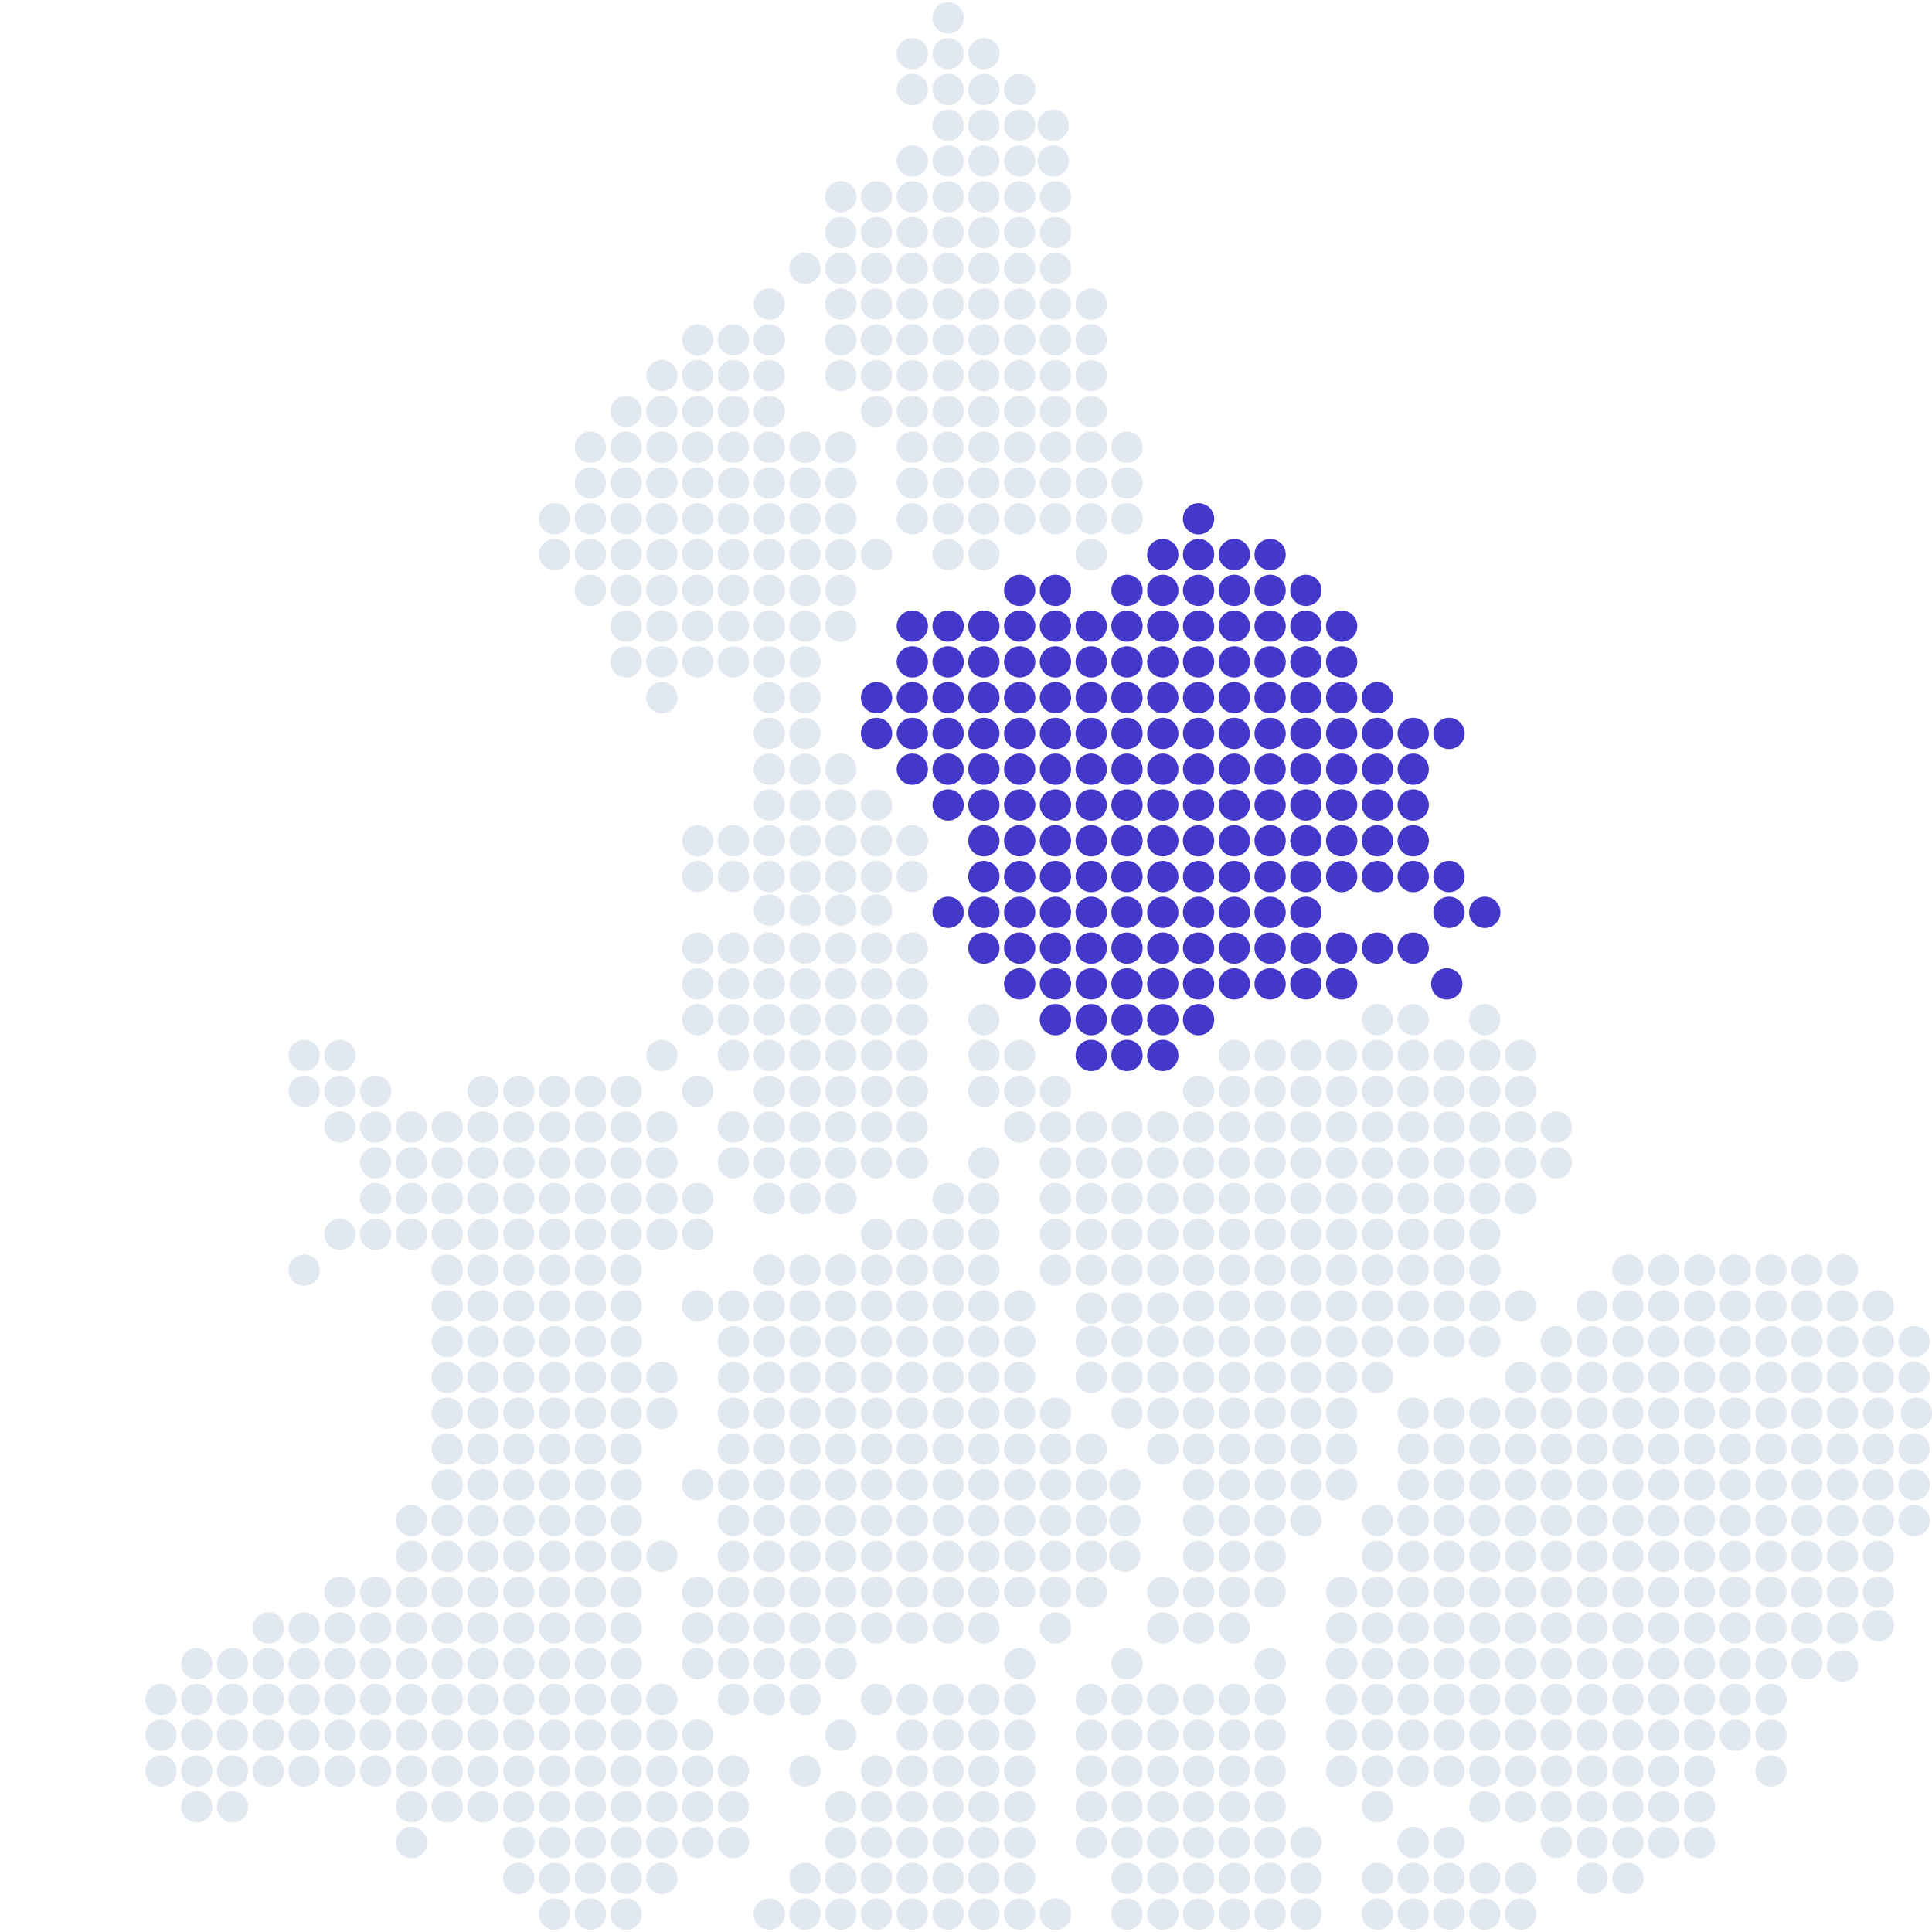 <svg width="864" height="864" viewBox="0 0 864 864" fill="none" xmlns="http://www.w3.org/2000/svg">
<g clip-path="url(#clip0_415_12449)">
<circle cx="424" cy="8" r="7" fill="#E2E8F0"/>
<circle cx="424" cy="24" r="7" fill="#E2E8F0"/>
<circle cx="408" cy="24" r="7" fill="#E2E8F0"/>
<circle cx="408" cy="40" r="7" fill="#E2E8F0"/>
<circle cx="424" cy="40" r="7" fill="#E2E8F0"/>
<circle cx="424" cy="56" r="7" fill="#E2E8F0"/>
<circle cx="408" cy="72" r="7" fill="#E2E8F0"/>
<circle cx="408" cy="88" r="7" fill="#E2E8F0"/>
<circle cx="392" cy="104" r="7" fill="#E2E8F0"/>
<circle cx="376" cy="120" r="7" fill="#E2E8F0"/>
<circle cx="392" cy="88" r="7" fill="#E2E8F0"/>
<circle cx="376" cy="88" r="7" fill="#E2E8F0"/>
<circle cx="376" cy="104" r="7" fill="#E2E8F0"/>
<circle cx="360" cy="120" r="7" fill="#E2E8F0"/>
<circle cx="440" cy="40" r="7" fill="#E2E8F0"/>
<circle cx="456" cy="40" r="7" fill="#E2E8F0"/>
<circle cx="456" cy="56" r="7" fill="#E2E8F0"/>
<circle cx="471" cy="56" r="7" fill="#E2E8F0"/>
<circle cx="440" cy="72" r="7" fill="#E2E8F0"/>
<circle cx="440" cy="88" r="7" fill="#E2E8F0"/>
<circle cx="424" cy="104" r="7" fill="#E2E8F0"/>
<circle cx="408" cy="120" r="7" fill="#E2E8F0"/>
<circle cx="408" cy="136" r="7" fill="#E2E8F0"/>
<circle cx="392" cy="152" r="7" fill="#E2E8F0"/>
<circle cx="392" cy="168" r="7" fill="#E2E8F0"/>
<circle cx="392" cy="184" r="7" fill="#E2E8F0"/>
<circle cx="456" cy="104" r="7" fill="#E2E8F0"/>
<circle cx="440" cy="120" r="7" fill="#E2E8F0"/>
<circle cx="440" cy="136" r="7" fill="#E2E8F0"/>
<circle cx="424" cy="152" r="7" fill="#E2E8F0"/>
<circle cx="424" cy="168" r="7" fill="#E2E8F0"/>
<circle cx="424" cy="184" r="7" fill="#E2E8F0"/>
<circle cx="424" cy="200" r="7" fill="#E2E8F0"/>
<circle cx="424" cy="216" r="7" fill="#E2E8F0"/>
<circle cx="424" cy="232" r="7" fill="#E2E8F0"/>
<circle cx="424" cy="248" r="7" fill="#E2E8F0"/>
<circle cx="456" cy="72" r="7" fill="#E2E8F0"/>
<circle cx="471" cy="72" r="7" fill="#E2E8F0"/>
<circle cx="456" cy="88" r="7" fill="#E2E8F0"/>
<circle cx="440" cy="104" r="7" fill="#E2E8F0"/>
<circle cx="424" cy="120" r="7" fill="#E2E8F0"/>
<circle cx="424" cy="136" r="7" fill="#E2E8F0"/>
<circle cx="408" cy="152" r="7" fill="#E2E8F0"/>
<circle cx="408" cy="168" r="7" fill="#E2E8F0"/>
<circle cx="408" cy="184" r="7" fill="#E2E8F0"/>
<circle cx="408" cy="200" r="7" fill="#E2E8F0"/>
<circle cx="408" cy="216" r="7" fill="#E2E8F0"/>
<circle cx="408" cy="232" r="7" fill="#E2E8F0"/>
<circle cx="472" cy="104" r="7" fill="#E2E8F0"/>
<circle cx="472" cy="88" r="7" fill="#E2E8F0"/>
<circle cx="456" cy="120" r="7" fill="#E2E8F0"/>
<circle cx="456" cy="136" r="7" fill="#E2E8F0"/>
<circle cx="440" cy="152" r="7" fill="#E2E8F0"/>
<circle cx="440" cy="168" r="7" fill="#E2E8F0"/>
<circle cx="440" cy="184" r="7" fill="#E2E8F0"/>
<circle cx="440" cy="200" r="7" fill="#E2E8F0"/>
<circle cx="440" cy="216" r="7" fill="#E2E8F0"/>
<circle cx="440" cy="232" r="7" fill="#E2E8F0"/>
<circle cx="440" cy="248" r="7" fill="#E2E8F0"/>
<circle cx="472" cy="120" r="7" fill="#E2E8F0"/>
<circle cx="472" cy="136" r="7" fill="#E2E8F0"/>
<circle cx="456" cy="152" r="7" fill="#E2E8F0"/>
<circle cx="456" cy="168" r="7" fill="#E2E8F0"/>
<circle cx="456" cy="184" r="7" fill="#E2E8F0"/>
<circle cx="456" cy="200" r="7" fill="#E2E8F0"/>
<circle cx="456" cy="216" r="7" fill="#E2E8F0"/>
<circle cx="456" cy="232" r="7" fill="#E2E8F0"/>
<circle cx="472" cy="152" r="7" fill="#E2E8F0"/>
<circle cx="472" cy="168" r="7" fill="#E2E8F0"/>
<circle cx="472" cy="184" r="7" fill="#E2E8F0"/>
<circle cx="472" cy="200" r="7" fill="#E2E8F0"/>
<circle cx="472" cy="216" r="7" fill="#E2E8F0"/>
<circle cx="472" cy="232" r="7" fill="#E2E8F0"/>
<circle cx="488" cy="152" r="7" fill="#E2E8F0"/>
<circle cx="488" cy="136" r="7" fill="#E2E8F0"/>
<circle cx="488" cy="168" r="7" fill="#E2E8F0"/>
<circle cx="488" cy="184" r="7" fill="#E2E8F0"/>
<circle cx="488" cy="200" r="7" fill="#E2E8F0"/>
<circle cx="488" cy="216" r="7" fill="#E2E8F0"/>
<circle cx="488" cy="232" r="7" fill="#E2E8F0"/>
<circle cx="488" cy="248" r="7" fill="#E2E8F0"/>
<circle cx="504" cy="200" r="7" fill="#E2E8F0"/>
<circle cx="504" cy="216" r="7" fill="#E2E8F0"/>
<circle cx="504" cy="232" r="7" fill="#E2E8F0"/>
<circle cx="440" cy="56" r="7" fill="#E2E8F0"/>
<circle cx="424" cy="72" r="7" fill="#E2E8F0"/>
<circle cx="424" cy="88" r="7" fill="#E2E8F0"/>
<circle cx="408" cy="104" r="7" fill="#E2E8F0"/>
<circle cx="392" cy="120" r="7" fill="#E2E8F0"/>
<circle cx="392" cy="136" r="7" fill="#E2E8F0"/>
<circle cx="376" cy="152" r="7" fill="#E2E8F0"/>
<circle cx="376" cy="168" r="7" fill="#E2E8F0"/>
<circle cx="440" cy="24" r="7" fill="#E2E8F0"/>
<circle cx="296" cy="312" r="7" fill="#E2E8F0"/>
<circle cx="296" cy="296" r="7" fill="#E2E8F0"/>
<circle cx="296" cy="280" r="7" fill="#E2E8F0"/>
<circle cx="296" cy="264" r="7" fill="#E2E8F0"/>
<circle cx="296" cy="248" r="7" fill="#E2E8F0"/>
<circle cx="296" cy="232" r="7" fill="#E2E8F0"/>
<circle cx="296" cy="216" r="7" fill="#E2E8F0"/>
<circle cx="296" cy="200" r="7" fill="#E2E8F0"/>
<circle cx="296" cy="184" r="7" fill="#E2E8F0"/>
<circle cx="296" cy="168" r="7" fill="#E2E8F0"/>
<circle cx="280" cy="296" r="7" fill="#E2E8F0"/>
<circle cx="280" cy="280" r="7" fill="#E2E8F0"/>
<circle cx="280" cy="264" r="7" fill="#E2E8F0"/>
<circle cx="280" cy="248" r="7" fill="#E2E8F0"/>
<circle cx="280" cy="232" r="7" fill="#E2E8F0"/>
<circle cx="280" cy="216" r="7" fill="#E2E8F0"/>
<circle cx="280" cy="200" r="7" fill="#E2E8F0"/>
<circle cx="280" cy="184" r="7" fill="#E2E8F0"/>
<circle cx="264" cy="264" r="7" fill="#E2E8F0"/>
<circle cx="264" cy="248" r="7" fill="#E2E8F0"/>
<circle cx="264" cy="232" r="7" fill="#E2E8F0"/>
<circle cx="248" cy="232" r="7" fill="#E2E8F0"/>
<circle cx="264" cy="216" r="7" fill="#E2E8F0"/>
<circle cx="264" cy="200" r="7" fill="#E2E8F0"/>
<circle cx="248" cy="248" r="7" fill="#E2E8F0"/>
<circle cx="328" cy="296" r="7" fill="#E2E8F0"/>
<circle cx="328" cy="280" r="7" fill="#E2E8F0"/>
<circle cx="328" cy="264" r="7" fill="#E2E8F0"/>
<circle cx="328" cy="248" r="7" fill="#E2E8F0"/>
<circle cx="328" cy="232" r="7" fill="#E2E8F0"/>
<circle cx="328" cy="216" r="7" fill="#E2E8F0"/>
<circle cx="328" cy="200" r="7" fill="#E2E8F0"/>
<circle cx="328" cy="184" r="7" fill="#E2E8F0"/>
<circle cx="328" cy="168" r="7" fill="#E2E8F0"/>
<circle cx="328" cy="152" r="7" fill="#E2E8F0"/>
<circle cx="312" cy="296" r="7" fill="#E2E8F0"/>
<circle cx="312" cy="280" r="7" fill="#E2E8F0"/>
<circle cx="312" cy="264" r="7" fill="#E2E8F0"/>
<circle cx="312" cy="248" r="7" fill="#E2E8F0"/>
<circle cx="312" cy="232" r="7" fill="#E2E8F0"/>
<circle cx="312" cy="216" r="7" fill="#E2E8F0"/>
<circle cx="312" cy="200" r="7" fill="#E2E8F0"/>
<circle cx="312" cy="184" r="7" fill="#E2E8F0"/>
<circle cx="312" cy="168" r="7" fill="#E2E8F0"/>
<circle cx="312" cy="152" r="7" fill="#E2E8F0"/>
<circle cx="344" cy="296" r="7" fill="#E2E8F0"/>
<circle cx="344" cy="312" r="7" fill="#E2E8F0"/>
<circle cx="360" cy="312" r="7" fill="#E2E8F0"/>
<circle cx="344" cy="328" r="7" fill="#E2E8F0"/>
<circle cx="360" cy="328" r="7" fill="#E2E8F0"/>
<circle cx="344" cy="344" r="7" fill="#E2E8F0"/>
<circle cx="344" cy="360" r="7" fill="#E2E8F0"/>
<circle cx="344" cy="376" r="7" fill="#E2E8F0"/>
<circle cx="344" cy="392" r="7" fill="#E2E8F0"/>
<circle cx="344" cy="424" r="7" fill="#E2E8F0"/>
<circle cx="344" cy="456" r="7" fill="#E2E8F0"/>
<circle cx="344" cy="472" r="7" fill="#E2E8F0"/>
<circle cx="344" cy="488" r="7" fill="#E2E8F0"/>
<circle cx="344" cy="504" r="7" fill="#E2E8F0"/>
<circle cx="344" cy="520" r="7" fill="#E2E8F0"/>
<circle cx="344" cy="536" r="7" fill="#E2E8F0"/>
<circle cx="328" cy="504" r="7" fill="#E2E8F0"/>
<circle cx="328" cy="520" r="7" fill="#E2E8F0"/>
<circle cx="312" cy="488" r="7" fill="#E2E8F0"/>
<circle cx="344" cy="440" r="7" fill="#E2E8F0"/>
<circle cx="344" cy="407" r="7" fill="#E2E8F0"/>
<circle cx="328" cy="376" r="7" fill="#E2E8F0"/>
<circle cx="312" cy="376" r="7" fill="#E2E8F0"/>
<circle cx="328" cy="392" r="7" fill="#E2E8F0"/>
<circle cx="328" cy="424" r="7" fill="#E2E8F0"/>
<circle cx="328" cy="456" r="7" fill="#E2E8F0"/>
<circle cx="328" cy="472" r="7" fill="#E2E8F0"/>
<circle cx="328" cy="440" r="7" fill="#E2E8F0"/>
<circle cx="312" cy="440" r="7" fill="#E2E8F0"/>
<circle cx="312" cy="392" r="7" fill="#E2E8F0"/>
<circle cx="312" cy="424" r="7" fill="#E2E8F0"/>
<circle cx="312" cy="456" r="7" fill="#E2E8F0"/>
<circle cx="296" cy="472" r="7" fill="#E2E8F0"/>
<circle cx="360" cy="344" r="7" fill="#E2E8F0"/>
<circle cx="360" cy="360" r="7" fill="#E2E8F0"/>
<circle cx="360" cy="376" r="7" fill="#E2E8F0"/>
<circle cx="360" cy="392" r="7" fill="#E2E8F0"/>
<circle cx="360" cy="424" r="7" fill="#E2E8F0"/>
<circle cx="360" cy="456" r="7" fill="#E2E8F0"/>
<circle cx="360" cy="472" r="7" fill="#E2E8F0"/>
<circle cx="360" cy="488" r="7" fill="#E2E8F0"/>
<circle cx="360" cy="504" r="7" fill="#E2E8F0"/>
<circle cx="360" cy="520" r="7" fill="#E2E8F0"/>
<circle cx="360" cy="536" r="7" fill="#E2E8F0"/>
<circle cx="360" cy="440" r="7" fill="#E2E8F0"/>
<circle cx="360" cy="407" r="7" fill="#E2E8F0"/>
<circle cx="392" cy="376" r="7" fill="#E2E8F0"/>
<circle cx="392" cy="392" r="7" fill="#E2E8F0"/>
<circle cx="392" cy="424" r="7" fill="#E2E8F0"/>
<circle cx="392" cy="456" r="7" fill="#E2E8F0"/>
<circle cx="392" cy="472" r="7" fill="#E2E8F0"/>
<circle cx="392" cy="488" r="7" fill="#E2E8F0"/>
<circle cx="392" cy="504" r="7" fill="#E2E8F0"/>
<circle cx="392" cy="520" r="7" fill="#E2E8F0"/>
<circle cx="392" cy="440" r="7" fill="#E2E8F0"/>
<circle cx="408" cy="424" r="7" fill="#E2E8F0"/>
<circle cx="408" cy="456" r="7" fill="#E2E8F0"/>
<circle cx="408" cy="472" r="7" fill="#E2E8F0"/>
<circle cx="408" cy="488" r="7" fill="#E2E8F0"/>
<circle cx="408" cy="504" r="7" fill="#E2E8F0"/>
<circle cx="408" cy="520" r="7" fill="#E2E8F0"/>
<circle cx="408" cy="440" r="7" fill="#E2E8F0"/>
<circle cx="392" cy="407" r="7" fill="#E2E8F0"/>
<circle cx="376" cy="360" r="7" fill="#E2E8F0"/>
<circle cx="376" cy="344" r="7" fill="#E2E8F0"/>
<circle cx="392" cy="360" r="7" fill="#E2E8F0"/>
<circle cx="376" cy="376" r="7" fill="#E2E8F0"/>
<circle cx="376" cy="392" r="7" fill="#E2E8F0"/>
<circle cx="376" cy="424" r="7" fill="#E2E8F0"/>
<circle cx="376" cy="456" r="7" fill="#E2E8F0"/>
<circle cx="376" cy="472" r="7" fill="#E2E8F0"/>
<circle cx="376" cy="488" r="7" fill="#E2E8F0"/>
<circle cx="376" cy="504" r="7" fill="#E2E8F0"/>
<circle cx="376" cy="520" r="7" fill="#E2E8F0"/>
<circle cx="376" cy="536" r="7" fill="#E2E8F0"/>
<circle cx="376" cy="440" r="7" fill="#E2E8F0"/>
<circle cx="376" cy="407" r="7" fill="#E2E8F0"/>
<circle cx="408" cy="376" r="7" fill="#E2E8F0"/>
<circle cx="408" cy="392" r="7" fill="#E2E8F0"/>
<circle cx="344" cy="280" r="7" fill="#E2E8F0"/>
<circle cx="344" cy="264" r="7" fill="#E2E8F0"/>
<circle cx="344" cy="248" r="7" fill="#E2E8F0"/>
<circle cx="344" cy="232" r="7" fill="#E2E8F0"/>
<circle cx="344" cy="216" r="7" fill="#E2E8F0"/>
<circle cx="344" cy="200" r="7" fill="#E2E8F0"/>
<circle cx="344" cy="184" r="7" fill="#E2E8F0"/>
<circle cx="344" cy="168" r="7" fill="#E2E8F0"/>
<circle cx="344" cy="152" r="7" fill="#E2E8F0"/>
<circle cx="344" cy="136" r="7" fill="#E2E8F0"/>
<circle cx="360" cy="296" r="7" fill="#E2E8F0"/>
<circle cx="360" cy="280" r="7" fill="#E2E8F0"/>
<circle cx="360" cy="264" r="7" fill="#E2E8F0"/>
<circle cx="360" cy="248" r="7" fill="#E2E8F0"/>
<circle cx="360" cy="232" r="7" fill="#E2E8F0"/>
<circle cx="360" cy="216" r="7" fill="#E2E8F0"/>
<circle cx="360" cy="200" r="7" fill="#E2E8F0"/>
<circle cx="376" cy="280" r="7" fill="#E2E8F0"/>
<circle cx="376" cy="264" r="7" fill="#E2E8F0"/>
<circle cx="376" cy="248" r="7" fill="#E2E8F0"/>
<circle cx="376" cy="232" r="7" fill="#E2E8F0"/>
<circle cx="376" cy="216" r="7" fill="#E2E8F0"/>
<circle cx="376" cy="200" r="7" fill="#E2E8F0"/>
<circle cx="392" cy="248" r="7" fill="#E2E8F0"/>
<circle cx="376" cy="136" r="7" fill="#E2E8F0"/>
<circle cx="456" cy="264" r="7" fill="#4338CA"/>
<circle cx="472" cy="264" r="7" fill="#4338CA"/>
<circle cx="488" cy="280" r="7" fill="#4338CA"/>
<circle cx="504" cy="280" r="7" fill="#4338CA"/>
<circle cx="520" cy="280" r="7" fill="#4338CA"/>
<circle cx="536" cy="280" r="7" fill="#4338CA"/>
<circle cx="552" cy="280" r="7" fill="#4338CA"/>
<circle cx="568" cy="280" r="7" fill="#4338CA"/>
<circle cx="584" cy="280" r="7" fill="#4338CA"/>
<circle cx="600" cy="280" r="7" fill="#4338CA"/>
<circle cx="520" cy="264" r="7" fill="#4338CA"/>
<circle cx="536" cy="264" r="7" fill="#4338CA"/>
<circle cx="552" cy="264" r="7" fill="#4338CA"/>
<circle cx="568" cy="264" r="7" fill="#4338CA"/>
<circle cx="568" cy="248" r="7" fill="#4338CA"/>
<circle cx="584" cy="264" r="7" fill="#4338CA"/>
<circle cx="536" cy="248" r="7" fill="#4338CA"/>
<circle cx="520" cy="248" r="7" fill="#4338CA"/>
<circle cx="552" cy="248" r="7" fill="#4338CA"/>
<circle cx="536" cy="232" r="7" fill="#4338CA"/>
<circle cx="504" cy="264" r="7" fill="#4338CA"/>
<circle cx="488" cy="296" r="7" fill="#4338CA"/>
<circle cx="504" cy="296" r="7" fill="#4338CA"/>
<circle cx="520" cy="296" r="7" fill="#4338CA"/>
<circle cx="536" cy="296" r="7" fill="#4338CA"/>
<circle cx="552" cy="296" r="7" fill="#4338CA"/>
<circle cx="568" cy="296" r="7" fill="#4338CA"/>
<circle cx="584" cy="296" r="7" fill="#4338CA"/>
<circle cx="600" cy="296" r="7" fill="#4338CA"/>
<circle cx="488" cy="312" r="7" fill="#4338CA"/>
<circle cx="504" cy="312" r="7" fill="#4338CA"/>
<circle cx="520" cy="312" r="7" fill="#4338CA"/>
<circle cx="536" cy="312" r="7" fill="#4338CA"/>
<circle cx="552" cy="312" r="7" fill="#4338CA"/>
<circle cx="568" cy="312" r="7" fill="#4338CA"/>
<circle cx="584" cy="312" r="7" fill="#4338CA"/>
<circle cx="600" cy="312" r="7" fill="#4338CA"/>
<circle cx="488" cy="328" r="7" fill="#4338CA"/>
<circle cx="504" cy="328" r="7" fill="#4338CA"/>
<circle cx="520" cy="328" r="7" fill="#4338CA"/>
<circle cx="536" cy="328" r="7" fill="#4338CA"/>
<circle cx="536" cy="344" r="7" fill="#4338CA"/>
<circle cx="536" cy="360" r="7" fill="#4338CA"/>
<circle cx="552" cy="328" r="7" fill="#4338CA"/>
<circle cx="552" cy="344" r="7" fill="#4338CA"/>
<circle cx="552" cy="360" r="7" fill="#4338CA"/>
<circle cx="552" cy="376" r="7" fill="#4338CA"/>
<circle cx="568" cy="328" r="7" fill="#4338CA"/>
<circle cx="568" cy="344" r="7" fill="#4338CA"/>
<circle cx="568" cy="360" r="7" fill="#4338CA"/>
<circle cx="568" cy="376" r="7" fill="#4338CA"/>
<circle cx="568" cy="392" r="7" fill="#4338CA"/>
<circle cx="568" cy="408" r="7" fill="#4338CA"/>
<circle cx="568" cy="424" r="7" fill="#4338CA"/>
<circle cx="568" cy="440" r="7" fill="#4338CA"/>
<circle cx="600" cy="328" r="7" fill="#4338CA"/>
<circle cx="600" cy="344" r="7" fill="#4338CA"/>
<circle cx="600" cy="360" r="7" fill="#4338CA"/>
<circle cx="632" cy="360" r="7" fill="#4338CA"/>
<circle cx="600" cy="376" r="7" fill="#4338CA"/>
<circle cx="632" cy="376" r="7" fill="#4338CA"/>
<circle cx="632" cy="392" r="7" fill="#4338CA"/>
<circle cx="632" cy="424" r="7" fill="#4338CA"/>
<circle cx="647" cy="440" r="7" fill="#4338CA"/>
<circle cx="648" cy="392" r="7" fill="#4338CA"/>
<circle cx="648" cy="408" r="7" fill="#4338CA"/>
<circle cx="664" cy="408" r="7" fill="#4338CA"/>
<circle cx="600" cy="392" r="7" fill="#4338CA"/>
<circle cx="600" cy="424" r="7" fill="#4338CA"/>
<circle cx="600" cy="440" r="7" fill="#4338CA"/>
<circle cx="584" cy="328" r="7" fill="#4338CA"/>
<circle cx="584" cy="344" r="7" fill="#4338CA"/>
<circle cx="584" cy="360" r="7" fill="#4338CA"/>
<circle cx="616" cy="360" r="7" fill="#4338CA"/>
<circle cx="584" cy="376" r="7" fill="#4338CA"/>
<circle cx="616" cy="376" r="7" fill="#4338CA"/>
<circle cx="616" cy="392" r="7" fill="#4338CA"/>
<circle cx="616" cy="424" r="7" fill="#4338CA"/>
<circle cx="584" cy="392" r="7" fill="#4338CA"/>
<circle cx="584" cy="408" r="7" fill="#4338CA"/>
<circle cx="584" cy="424" r="7" fill="#4338CA"/>
<circle cx="584" cy="440" r="7" fill="#4338CA"/>
<circle cx="616" cy="328" r="7" fill="#4338CA"/>
<circle cx="616" cy="312" r="7" fill="#4338CA"/>
<circle cx="632" cy="328" r="7" fill="#4338CA"/>
<circle cx="648" cy="328" r="7" fill="#4338CA"/>
<circle cx="632" cy="344" r="7" fill="#4338CA"/>
<circle cx="616" cy="344" r="7" fill="#4338CA"/>
<circle cx="488" cy="344" r="7" fill="#4338CA"/>
<circle cx="488" cy="360" r="7" fill="#4338CA"/>
<circle cx="488" cy="376" r="7" fill="#4338CA"/>
<circle cx="488" cy="392" r="7" fill="#4338CA"/>
<circle cx="488" cy="424" r="7" fill="#4338CA"/>
<circle cx="488" cy="408" r="7" fill="#4338CA"/>
<circle cx="488" cy="440" r="7" fill="#4338CA"/>
<circle cx="488" cy="456" r="7" fill="#4338CA"/>
<circle cx="488" cy="472" r="7" fill="#4338CA"/>
<circle cx="536" cy="376" r="7" fill="#4338CA"/>
<circle cx="504" cy="344" r="7" fill="#4338CA"/>
<circle cx="504" cy="360" r="7" fill="#4338CA"/>
<circle cx="520" cy="344" r="7" fill="#4338CA"/>
<circle cx="520" cy="360" r="7" fill="#4338CA"/>
<circle cx="440" cy="280" r="7" fill="#4338CA"/>
<circle cx="440" cy="296" r="7" fill="#4338CA"/>
<circle cx="440" cy="312" r="7" fill="#4338CA"/>
<circle cx="440" cy="328" r="7" fill="#4338CA"/>
<circle cx="440" cy="344" r="7" fill="#4338CA"/>
<circle cx="440" cy="360" r="7" fill="#4338CA"/>
<circle cx="440" cy="376" r="7" fill="#4338CA"/>
<circle cx="440" cy="392" r="7" fill="#4338CA"/>
<circle cx="440" cy="408" r="7" fill="#4338CA"/>
<circle cx="424" cy="408" r="7" fill="#4338CA"/>
<circle cx="440" cy="424" r="7" fill="#4338CA"/>
<circle cx="472" cy="280" r="7" fill="#4338CA"/>
<circle cx="472" cy="296" r="7" fill="#4338CA"/>
<circle cx="472" cy="312" r="7" fill="#4338CA"/>
<circle cx="472" cy="328" r="7" fill="#4338CA"/>
<circle cx="472" cy="344" r="7" fill="#4338CA"/>
<circle cx="472" cy="360" r="7" fill="#4338CA"/>
<circle cx="472" cy="376" r="7" fill="#4338CA"/>
<circle cx="472" cy="392" r="7" fill="#4338CA"/>
<circle cx="472" cy="424" r="7" fill="#4338CA"/>
<circle cx="472" cy="408" r="7" fill="#4338CA"/>
<circle cx="472" cy="440" r="7" fill="#4338CA"/>
<circle cx="456" cy="440" r="7" fill="#4338CA"/>
<circle cx="472" cy="456" r="7" fill="#4338CA"/>
<circle cx="520" cy="376" r="7" fill="#4338CA"/>
<circle cx="424" cy="280" r="7" fill="#4338CA"/>
<circle cx="424" cy="296" r="7" fill="#4338CA"/>
<circle cx="424" cy="312" r="7" fill="#4338CA"/>
<circle cx="424" cy="328" r="7" fill="#4338CA"/>
<circle cx="424" cy="344" r="7" fill="#4338CA"/>
<circle cx="424" cy="360" r="7" fill="#4338CA"/>
<circle cx="456" cy="280" r="7" fill="#4338CA"/>
<circle cx="456" cy="296" r="7" fill="#4338CA"/>
<circle cx="456" cy="312" r="7" fill="#4338CA"/>
<circle cx="456" cy="328" r="7" fill="#4338CA"/>
<circle cx="456" cy="344" r="7" fill="#4338CA"/>
<circle cx="456" cy="360" r="7" fill="#4338CA"/>
<circle cx="456" cy="376" r="7" fill="#4338CA"/>
<circle cx="456" cy="392" r="7" fill="#4338CA"/>
<circle cx="456" cy="408" r="7" fill="#4338CA"/>
<circle cx="456" cy="424" r="7" fill="#4338CA"/>
<circle cx="504" cy="376" r="7" fill="#4338CA"/>
<circle cx="504" cy="392" r="7" fill="#4338CA"/>
<circle cx="536" cy="392" r="7" fill="#4338CA"/>
<circle cx="520" cy="392" r="7" fill="#4338CA"/>
<circle cx="552" cy="392" r="7" fill="#4338CA"/>
<circle cx="552" cy="408" r="7" fill="#4338CA"/>
<circle cx="504" cy="424" r="7" fill="#4338CA"/>
<circle cx="520" cy="424" r="7" fill="#4338CA"/>
<circle cx="536" cy="424" r="7" fill="#4338CA"/>
<circle cx="552" cy="424" r="7" fill="#4338CA"/>
<circle cx="536" cy="440" r="7" fill="#4338CA"/>
<circle cx="552" cy="440" r="7" fill="#4338CA"/>
<circle cx="504" cy="408" r="7" fill="#4338CA"/>
<circle cx="520" cy="408" r="7" fill="#4338CA"/>
<circle cx="536" cy="408" r="7" fill="#4338CA"/>
<circle cx="504" cy="440" r="7" fill="#4338CA"/>
<circle cx="520" cy="440" r="7" fill="#4338CA"/>
<circle cx="504" cy="456" r="7" fill="#4338CA"/>
<circle cx="504" cy="472" r="7" fill="#4338CA"/>
<circle cx="520" cy="456" r="7" fill="#4338CA"/>
<circle cx="520" cy="472" r="7" fill="#4338CA"/>
<circle cx="536" cy="456" r="7" fill="#4338CA"/>
<circle cx="408" cy="280" r="7" fill="#4338CA"/>
<circle cx="408" cy="296" r="7" fill="#4338CA"/>
<circle cx="408" cy="312" r="7" fill="#4338CA"/>
<circle cx="408" cy="328" r="7" fill="#4338CA"/>
<circle cx="408" cy="344" r="7" fill="#4338CA"/>
<circle cx="392" cy="312" r="7" fill="#4338CA"/>
<circle cx="392" cy="328" r="7" fill="#4338CA"/>
<g clip-path="url(#clip1_415_12449)">
<circle cx="728" cy="568" r="7" fill="#E2E8F0"/>
<circle cx="728" cy="584" r="7" fill="#E2E8F0"/>
<circle cx="728" cy="600" r="7" fill="#E2E8F0"/>
<circle cx="728" cy="616" r="7" fill="#E2E8F0"/>
<circle cx="728" cy="632" r="7" fill="#E2E8F0"/>
<circle cx="664" cy="632" r="7" fill="#E2E8F0"/>
<circle cx="664" cy="648" r="7" fill="#E2E8F0"/>
<circle cx="664" cy="664" r="7" fill="#E2E8F0"/>
<circle cx="664" cy="680" r="7" fill="#E2E8F0"/>
<circle cx="664" cy="696" r="7" fill="#E2E8F0"/>
<circle cx="664" cy="712" r="7" fill="#E2E8F0"/>
<circle cx="664" cy="728" r="7" fill="#E2E8F0"/>
<circle cx="664" cy="744" r="7" fill="#E2E8F0"/>
<circle cx="664" cy="760" r="7" fill="#E2E8F0"/>
<circle cx="664" cy="776" r="7" fill="#E2E8F0"/>
<circle cx="632" cy="792" r="7" fill="#E2E8F0"/>
<circle cx="728" cy="648" r="7" fill="#E2E8F0"/>
<circle cx="728" cy="664" r="7" fill="#E2E8F0"/>
<circle cx="728" cy="680" r="7" fill="#E2E8F0"/>
<circle cx="728" cy="696" r="7" fill="#E2E8F0"/>
<circle cx="728" cy="712" r="7" fill="#E2E8F0"/>
<circle cx="728" cy="728" r="7" fill="#E2E8F0"/>
<circle cx="728" cy="744" r="7" fill="#E2E8F0"/>
<circle cx="728" cy="760" r="7" fill="#E2E8F0"/>
<circle cx="728" cy="776" r="7" fill="#E2E8F0"/>
<circle cx="696" cy="792" r="7" fill="#E2E8F0"/>
<circle cx="696" cy="808" r="7" fill="#E2E8F0"/>
<circle cx="696" cy="824" r="7" fill="#E2E8F0"/>
<circle cx="712" cy="584" r="7" fill="#E2E8F0"/>
<circle cx="712" cy="600" r="7" fill="#E2E8F0"/>
<circle cx="712" cy="616" r="7" fill="#E2E8F0"/>
<circle cx="712" cy="632" r="7" fill="#E2E8F0"/>
<circle cx="648" cy="632" r="7" fill="#E2E8F0"/>
<circle cx="648" cy="648" r="7" fill="#E2E8F0"/>
<circle cx="648" cy="664" r="7" fill="#E2E8F0"/>
<circle cx="648" cy="680" r="7" fill="#E2E8F0"/>
<circle cx="648" cy="696" r="7" fill="#E2E8F0"/>
<circle cx="648" cy="712" r="7" fill="#E2E8F0"/>
<circle cx="648" cy="728" r="7" fill="#E2E8F0"/>
<circle cx="648" cy="744" r="7" fill="#E2E8F0"/>
<circle cx="648" cy="760" r="7" fill="#E2E8F0"/>
<circle cx="648" cy="776" r="7" fill="#E2E8F0"/>
<circle cx="616" cy="792" r="7" fill="#E2E8F0"/>
<circle cx="616" cy="808" r="7" fill="#E2E8F0"/>
<circle cx="712" cy="648" r="7" fill="#E2E8F0"/>
<circle cx="712" cy="664" r="7" fill="#E2E8F0"/>
<circle cx="712" cy="680" r="7" fill="#E2E8F0"/>
<circle cx="712" cy="696" r="7" fill="#E2E8F0"/>
<circle cx="712" cy="712" r="7" fill="#E2E8F0"/>
<circle cx="712" cy="728" r="7" fill="#E2E8F0"/>
<circle cx="712" cy="744" r="7" fill="#E2E8F0"/>
<circle cx="712" cy="760" r="7" fill="#E2E8F0"/>
<circle cx="712" cy="776" r="7" fill="#E2E8F0"/>
<circle cx="680" cy="792" r="7" fill="#E2E8F0"/>
<circle cx="680" cy="808" r="7" fill="#E2E8F0"/>
<circle cx="696" cy="600" r="7" fill="#E2E8F0"/>
<circle cx="696" cy="616" r="7" fill="#E2E8F0"/>
<circle cx="680" cy="616" r="7" fill="#E2E8F0"/>
<circle cx="696" cy="632" r="7" fill="#E2E8F0"/>
<circle cx="632" cy="632" r="7" fill="#E2E8F0"/>
<circle cx="632" cy="648" r="7" fill="#E2E8F0"/>
<circle cx="632" cy="664" r="7" fill="#E2E8F0"/>
<circle cx="632" cy="680" r="7" fill="#E2E8F0"/>
<circle cx="632" cy="696" r="7" fill="#E2E8F0"/>
<circle cx="632" cy="712" r="7" fill="#E2E8F0"/>
<circle cx="632" cy="728" r="7" fill="#E2E8F0"/>
<circle cx="632" cy="744" r="7" fill="#E2E8F0"/>
<circle cx="632" cy="760" r="7" fill="#E2E8F0"/>
<circle cx="632" cy="776" r="7" fill="#E2E8F0"/>
<circle cx="616" cy="776" r="7" fill="#E2E8F0"/>
<circle cx="600" cy="776" r="7" fill="#E2E8F0"/>
<circle cx="600" cy="792" r="7" fill="#E2E8F0"/>
<circle cx="696" cy="648" r="7" fill="#E2E8F0"/>
<circle cx="696" cy="664" r="7" fill="#E2E8F0"/>
<circle cx="696" cy="680" r="7" fill="#E2E8F0"/>
<circle cx="696" cy="696" r="7" fill="#E2E8F0"/>
<circle cx="696" cy="712" r="7" fill="#E2E8F0"/>
<circle cx="696" cy="728" r="7" fill="#E2E8F0"/>
<circle cx="696" cy="744" r="7" fill="#E2E8F0"/>
<circle cx="696" cy="760" r="7" fill="#E2E8F0"/>
<circle cx="696" cy="776" r="7" fill="#E2E8F0"/>
<circle cx="664" cy="792" r="7" fill="#E2E8F0"/>
<circle cx="664" cy="808" r="7" fill="#E2E8F0"/>
<circle cx="744" cy="568" r="7" fill="#E2E8F0"/>
<circle cx="744" cy="584" r="7" fill="#E2E8F0"/>
<circle cx="744" cy="600" r="7" fill="#E2E8F0"/>
<circle cx="744" cy="616" r="7" fill="#E2E8F0"/>
<circle cx="744" cy="632" r="7" fill="#E2E8F0"/>
<circle cx="680" cy="632" r="7" fill="#E2E8F0"/>
<circle cx="680" cy="648" r="7" fill="#E2E8F0"/>
<circle cx="680" cy="664" r="7" fill="#E2E8F0"/>
<circle cx="680" cy="680" r="7" fill="#E2E8F0"/>
<circle cx="680" cy="696" r="7" fill="#E2E8F0"/>
<circle cx="680" cy="712" r="7" fill="#E2E8F0"/>
<circle cx="680" cy="728" r="7" fill="#E2E8F0"/>
<circle cx="680" cy="744" r="7" fill="#E2E8F0"/>
<circle cx="680" cy="760" r="7" fill="#E2E8F0"/>
<circle cx="680" cy="776" r="7" fill="#E2E8F0"/>
<circle cx="648" cy="792" r="7" fill="#E2E8F0"/>
<circle cx="744" cy="648" r="7" fill="#E2E8F0"/>
<circle cx="744" cy="664" r="7" fill="#E2E8F0"/>
<circle cx="744" cy="680" r="7" fill="#E2E8F0"/>
<circle cx="744" cy="696" r="7" fill="#E2E8F0"/>
<circle cx="744" cy="712" r="7" fill="#E2E8F0"/>
<circle cx="744" cy="728" r="7" fill="#E2E8F0"/>
<circle cx="744" cy="744" r="7" fill="#E2E8F0"/>
<circle cx="744" cy="760" r="7" fill="#E2E8F0"/>
<circle cx="744" cy="776" r="7" fill="#E2E8F0"/>
<circle cx="712" cy="792" r="7" fill="#E2E8F0"/>
<circle cx="712" cy="808" r="7" fill="#E2E8F0"/>
<circle cx="712" cy="824" r="7" fill="#E2E8F0"/>
<circle cx="712" cy="840" r="7" fill="#E2E8F0"/>
<circle cx="760" cy="568" r="7" fill="#E2E8F0"/>
<circle cx="760" cy="584" r="7" fill="#E2E8F0"/>
<circle cx="760" cy="600" r="7" fill="#E2E8F0"/>
<circle cx="760" cy="616" r="7" fill="#E2E8F0"/>
<circle cx="760" cy="632" r="7" fill="#E2E8F0"/>
<circle cx="760" cy="648" r="7" fill="#E2E8F0"/>
<circle cx="760" cy="664" r="7" fill="#E2E8F0"/>
<circle cx="760" cy="680" r="7" fill="#E2E8F0"/>
<circle cx="760" cy="696" r="7" fill="#E2E8F0"/>
<circle cx="760" cy="712" r="7" fill="#E2E8F0"/>
<circle cx="760" cy="728" r="7" fill="#E2E8F0"/>
<circle cx="760" cy="744" r="7" fill="#E2E8F0"/>
<circle cx="760" cy="760" r="7" fill="#E2E8F0"/>
<circle cx="760" cy="776" r="7" fill="#E2E8F0"/>
<circle cx="776" cy="776" r="7" fill="#E2E8F0"/>
<circle cx="728" cy="792" r="7" fill="#E2E8F0"/>
<circle cx="728" cy="808" r="7" fill="#E2E8F0"/>
<circle cx="728" cy="824" r="7" fill="#E2E8F0"/>
<circle cx="728" cy="840" r="7" fill="#E2E8F0"/>
<circle cx="776" cy="568" r="7" fill="#E2E8F0"/>
<circle cx="776" cy="584" r="7" fill="#E2E8F0"/>
<circle cx="776" cy="600" r="7" fill="#E2E8F0"/>
<circle cx="776" cy="616" r="7" fill="#E2E8F0"/>
<circle cx="776" cy="632" r="7" fill="#E2E8F0"/>
<circle cx="776" cy="648" r="7" fill="#E2E8F0"/>
<circle cx="776" cy="664" r="7" fill="#E2E8F0"/>
<circle cx="776" cy="680" r="7" fill="#E2E8F0"/>
<circle cx="776" cy="696" r="7" fill="#E2E8F0"/>
<circle cx="776" cy="712" r="7" fill="#E2E8F0"/>
<circle cx="776" cy="728" r="7" fill="#E2E8F0"/>
<circle cx="776" cy="744" r="7" fill="#E2E8F0"/>
<circle cx="776" cy="760" r="7" fill="#E2E8F0"/>
<circle cx="792" cy="760" r="7" fill="#E2E8F0"/>
<circle cx="792" cy="776" r="7" fill="#E2E8F0"/>
<circle cx="792" cy="792" r="7" fill="#E2E8F0"/>
<circle cx="744" cy="792" r="7" fill="#E2E8F0"/>
<circle cx="744" cy="808" r="7" fill="#E2E8F0"/>
<circle cx="744" cy="824" r="7" fill="#E2E8F0"/>
<circle cx="760" cy="824" r="7" fill="#E2E8F0"/>
<circle cx="760" cy="808" r="7" fill="#E2E8F0"/>
<circle cx="760" cy="792" r="7" fill="#E2E8F0"/>
<circle cx="792" cy="568" r="7" fill="#E2E8F0"/>
<circle cx="792" cy="584" r="7" fill="#E2E8F0"/>
<circle cx="792" cy="600" r="7" fill="#E2E8F0"/>
<circle cx="792" cy="616" r="7" fill="#E2E8F0"/>
<circle cx="792" cy="632" r="7" fill="#E2E8F0"/>
<circle cx="792" cy="648" r="7" fill="#E2E8F0"/>
<circle cx="792" cy="664" r="7" fill="#E2E8F0"/>
<circle cx="792" cy="680" r="7" fill="#E2E8F0"/>
<circle cx="792" cy="696" r="7" fill="#E2E8F0"/>
<circle cx="792" cy="712" r="7" fill="#E2E8F0"/>
<circle cx="792" cy="728" r="7" fill="#E2E8F0"/>
<circle cx="792" cy="744" r="7" fill="#E2E8F0"/>
<circle cx="808" cy="568" r="7" fill="#E2E8F0"/>
<circle cx="824" cy="568" r="7" fill="#E2E8F0"/>
<circle cx="808" cy="584" r="7" fill="#E2E8F0"/>
<circle cx="808" cy="600" r="7" fill="#E2E8F0"/>
<circle cx="808" cy="616" r="7" fill="#E2E8F0"/>
<circle cx="808" cy="632" r="7" fill="#E2E8F0"/>
<circle cx="808" cy="648" r="7" fill="#E2E8F0"/>
<circle cx="808" cy="664" r="7" fill="#E2E8F0"/>
<circle cx="808" cy="680" r="7" fill="#E2E8F0"/>
<circle cx="808" cy="696" r="7" fill="#E2E8F0"/>
<circle cx="808" cy="712" r="7" fill="#E2E8F0"/>
<circle cx="808" cy="728" r="7" fill="#E2E8F0"/>
<circle cx="824" cy="584" r="7" fill="#E2E8F0"/>
<circle cx="840" cy="584" r="7" fill="#E2E8F0"/>
<circle cx="824" cy="600" r="7" fill="#E2E8F0"/>
<circle cx="824" cy="616" r="7" fill="#E2E8F0"/>
<circle cx="824" cy="632" r="7" fill="#E2E8F0"/>
<circle cx="824" cy="648" r="7" fill="#E2E8F0"/>
<circle cx="824" cy="664" r="7" fill="#E2E8F0"/>
<circle cx="824" cy="680" r="7" fill="#E2E8F0"/>
<circle cx="824" cy="696" r="7" fill="#E2E8F0"/>
<circle cx="824" cy="712" r="7" fill="#E2E8F0"/>
<circle cx="824" cy="728" r="7" fill="#E2E8F0"/>
<circle cx="840" cy="727" r="7" fill="#E2E8F0"/>
<circle cx="840" cy="600" r="7" fill="#E2E8F0"/>
<circle cx="840" cy="616" r="7" fill="#E2E8F0"/>
<circle cx="840" cy="632" r="7" fill="#E2E8F0"/>
<circle cx="857" cy="632" r="7" fill="#E2E8F0"/>
<circle cx="840" cy="648" r="7" fill="#E2E8F0"/>
<circle cx="840" cy="664" r="7" fill="#E2E8F0"/>
<circle cx="840" cy="680" r="7" fill="#E2E8F0"/>
<circle cx="856" cy="680" r="7" fill="#E2E8F0"/>
<circle cx="840" cy="696" r="7" fill="#E2E8F0"/>
<circle cx="840" cy="712" r="7" fill="#E2E8F0"/>
<circle cx="808" cy="744" r="7" fill="#E2E8F0"/>
<circle cx="824" cy="745" r="7" fill="#E2E8F0"/>
<circle cx="856" cy="648" r="7" fill="#E2E8F0"/>
<circle cx="856" cy="664" r="7" fill="#E2E8F0"/>
<circle cx="616" cy="680" r="7" fill="#E2E8F0"/>
<circle cx="616" cy="696" r="7" fill="#E2E8F0"/>
<circle cx="616" cy="712" r="7" fill="#E2E8F0"/>
<circle cx="616" cy="728" r="7" fill="#E2E8F0"/>
<circle cx="616" cy="744" r="7" fill="#E2E8F0"/>
<circle cx="616" cy="760" r="7" fill="#E2E8F0"/>
<circle cx="600" cy="712" r="7" fill="#E2E8F0"/>
<circle cx="600" cy="728" r="7" fill="#E2E8F0"/>
<circle cx="600" cy="744" r="7" fill="#E2E8F0"/>
<circle cx="600" cy="760" r="7" fill="#E2E8F0"/>
<circle cx="856" cy="600" r="7" fill="#E2E8F0"/>
<circle cx="856" cy="616" r="7" fill="#E2E8F0"/>
</g>
<g clip-path="url(#clip2_415_12449)">
<circle cx="440" cy="456" r="7" fill="#E2E8F0"/>
<circle cx="440" cy="472" r="7" fill="#E2E8F0"/>
<circle cx="440" cy="488" r="7" fill="#E2E8F0"/>
<circle cx="456" cy="472" r="7" fill="#E2E8F0"/>
<circle cx="456" cy="488" r="7" fill="#E2E8F0"/>
<circle cx="456" cy="504" r="7" fill="#E2E8F0"/>
<circle cx="472" cy="488" r="7" fill="#E2E8F0"/>
<circle cx="472" cy="504" r="7" fill="#E2E8F0"/>
<circle cx="472" cy="520" r="7" fill="#E2E8F0"/>
<circle cx="472" cy="536" r="7" fill="#E2E8F0"/>
<circle cx="488" cy="504" r="7" fill="#E2E8F0"/>
<circle cx="488" cy="520" r="7" fill="#E2E8F0"/>
<circle cx="488" cy="536" r="7" fill="#E2E8F0"/>
<circle cx="504" cy="504" r="7" fill="#E2E8F0"/>
<circle cx="504" cy="520" r="7" fill="#E2E8F0"/>
<circle cx="504" cy="536" r="7" fill="#E2E8F0"/>
<circle cx="520" cy="504" r="7" fill="#E2E8F0"/>
<circle cx="520" cy="520" r="7" fill="#E2E8F0"/>
<circle cx="520" cy="536" r="7" fill="#E2E8F0"/>
<circle cx="536" cy="504" r="7" fill="#E2E8F0"/>
<circle cx="536" cy="520" r="7" fill="#E2E8F0"/>
<circle cx="536" cy="536" r="7" fill="#E2E8F0"/>
<circle cx="536" cy="488" r="7" fill="#E2E8F0"/>
<circle cx="600" cy="488" r="7" fill="#E2E8F0"/>
<circle cx="600" cy="504" r="7" fill="#E2E8F0"/>
<circle cx="600" cy="520" r="7" fill="#E2E8F0"/>
<circle cx="600" cy="536" r="7" fill="#E2E8F0"/>
<circle cx="600" cy="552" r="7" fill="#E2E8F0"/>
<circle cx="600" cy="568" r="7" fill="#E2E8F0"/>
<circle cx="600" cy="616" r="7" fill="#E2E8F0"/>
<circle cx="600" cy="584" r="7" fill="#E2E8F0"/>
<circle cx="600" cy="632" r="7" fill="#E2E8F0"/>
<circle cx="600" cy="664" r="7" fill="#E2E8F0"/>
<circle cx="600" cy="600" r="7" fill="#E2E8F0"/>
<circle cx="616" cy="616" r="7" fill="#E2E8F0"/>
<circle cx="600" cy="648" r="7" fill="#E2E8F0"/>
<circle cx="552" cy="488" r="7" fill="#E2E8F0"/>
<circle cx="552" cy="504" r="7" fill="#E2E8F0"/>
<circle cx="552" cy="520" r="7" fill="#E2E8F0"/>
<circle cx="552" cy="536" r="7" fill="#E2E8F0"/>
<circle cx="616" cy="488" r="7" fill="#E2E8F0"/>
<circle cx="616" cy="504" r="7" fill="#E2E8F0"/>
<circle cx="616" cy="520" r="7" fill="#E2E8F0"/>
<circle cx="616" cy="536" r="7" fill="#E2E8F0"/>
<circle cx="616" cy="552" r="7" fill="#E2E8F0"/>
<circle cx="616" cy="568" r="7" fill="#E2E8F0"/>
<circle cx="616" cy="584" r="7" fill="#E2E8F0"/>
<circle cx="616" cy="600" r="7" fill="#E2E8F0"/>
<circle cx="568" cy="488" r="7" fill="#E2E8F0"/>
<circle cx="568" cy="504" r="7" fill="#E2E8F0"/>
<circle cx="568" cy="520" r="7" fill="#E2E8F0"/>
<circle cx="568" cy="536" r="7" fill="#E2E8F0"/>
<circle cx="632" cy="488" r="7" fill="#E2E8F0"/>
<circle cx="632" cy="504" r="7" fill="#E2E8F0"/>
<circle cx="632" cy="520" r="7" fill="#E2E8F0"/>
<circle cx="632" cy="536" r="7" fill="#E2E8F0"/>
<circle cx="632" cy="552" r="7" fill="#E2E8F0"/>
<circle cx="632" cy="568" r="7" fill="#E2E8F0"/>
<circle cx="632" cy="584" r="7" fill="#E2E8F0"/>
<circle cx="632" cy="600" r="7" fill="#E2E8F0"/>
<circle cx="664" cy="488" r="7" fill="#E2E8F0"/>
<circle cx="664" cy="504" r="7" fill="#E2E8F0"/>
<circle cx="664" cy="520" r="7" fill="#E2E8F0"/>
<circle cx="664" cy="536" r="7" fill="#E2E8F0"/>
<circle cx="664" cy="552" r="7" fill="#E2E8F0"/>
<circle cx="664" cy="568" r="7" fill="#E2E8F0"/>
<circle cx="664" cy="584" r="7" fill="#E2E8F0"/>
<circle cx="664" cy="600" r="7" fill="#E2E8F0"/>
<circle cx="680" cy="584" r="7" fill="#E2E8F0"/>
<circle cx="584" cy="488" r="7" fill="#E2E8F0"/>
<circle cx="584" cy="504" r="7" fill="#E2E8F0"/>
<circle cx="584" cy="520" r="7" fill="#E2E8F0"/>
<circle cx="584" cy="536" r="7" fill="#E2E8F0"/>
<circle cx="584" cy="552" r="7" fill="#E2E8F0"/>
<circle cx="520" cy="552" r="7" fill="#E2E8F0"/>
<circle cx="568" cy="552" r="7" fill="#E2E8F0"/>
<circle cx="504" cy="552" r="7" fill="#E2E8F0"/>
<circle cx="552" cy="552" r="7" fill="#E2E8F0"/>
<circle cx="488" cy="552" r="7" fill="#E2E8F0"/>
<circle cx="536" cy="552" r="7" fill="#E2E8F0"/>
<circle cx="472" cy="552" r="7" fill="#E2E8F0"/>
<circle cx="584" cy="568" r="7" fill="#E2E8F0"/>
<circle cx="520" cy="568" r="7" fill="#E2E8F0"/>
<circle cx="568" cy="568" r="7" fill="#E2E8F0"/>
<circle cx="504" cy="568" r="7" fill="#E2E8F0"/>
<circle cx="552" cy="568" r="7" fill="#E2E8F0"/>
<circle cx="488" cy="568" r="7" fill="#E2E8F0"/>
<circle cx="536" cy="568" r="7" fill="#E2E8F0"/>
<circle cx="472" cy="568" r="7" fill="#E2E8F0"/>
<circle cx="584" cy="616" r="7" fill="#E2E8F0"/>
<circle cx="568" cy="616" r="7" fill="#E2E8F0"/>
<circle cx="520" cy="616" r="7" fill="#E2E8F0"/>
<circle cx="552" cy="616" r="7" fill="#E2E8F0"/>
<circle cx="504" cy="616" r="7" fill="#E2E8F0"/>
<circle cx="536" cy="616" r="7" fill="#E2E8F0"/>
<circle cx="488" cy="616" r="7" fill="#E2E8F0"/>
<circle cx="584" cy="584" r="7" fill="#E2E8F0"/>
<circle cx="568" cy="584" r="7" fill="#E2E8F0"/>
<circle cx="520" cy="585" r="7" fill="#E2E8F0"/>
<circle cx="552" cy="584" r="7" fill="#E2E8F0"/>
<circle cx="504" cy="585" r="7" fill="#E2E8F0"/>
<circle cx="536" cy="584" r="7" fill="#E2E8F0"/>
<circle cx="488" cy="585" r="7" fill="#E2E8F0"/>
<circle cx="584" cy="632" r="7" fill="#E2E8F0"/>
<circle cx="568" cy="632" r="7" fill="#E2E8F0"/>
<circle cx="552" cy="632" r="7" fill="#E2E8F0"/>
<circle cx="520" cy="632" r="7" fill="#E2E8F0"/>
<circle cx="536" cy="632" r="7" fill="#E2E8F0"/>
<circle cx="504" cy="632" r="7" fill="#E2E8F0"/>
<circle cx="584" cy="664" r="7" fill="#E2E8F0"/>
<circle cx="568" cy="664" r="7" fill="#E2E8F0"/>
<circle cx="552" cy="664" r="7" fill="#E2E8F0"/>
<circle cx="536" cy="664" r="7" fill="#E2E8F0"/>
<circle cx="584" cy="600" r="7" fill="#E2E8F0"/>
<circle cx="568" cy="600" r="7" fill="#E2E8F0"/>
<circle cx="520" cy="600" r="7" fill="#E2E8F0"/>
<circle cx="552" cy="600" r="7" fill="#E2E8F0"/>
<circle cx="504" cy="600" r="7" fill="#E2E8F0"/>
<circle cx="536" cy="600" r="7" fill="#E2E8F0"/>
<circle cx="488" cy="600" r="7" fill="#E2E8F0"/>
<circle cx="584" cy="648" r="7" fill="#E2E8F0"/>
<circle cx="568" cy="648" r="7" fill="#E2E8F0"/>
<circle cx="552" cy="648" r="7" fill="#E2E8F0"/>
<circle cx="536" cy="648" r="7" fill="#E2E8F0"/>
<circle cx="520" cy="648" r="7" fill="#E2E8F0"/>
<circle cx="584" cy="680" r="7" fill="#E2E8F0"/>
<circle cx="568" cy="680" r="7" fill="#E2E8F0"/>
<circle cx="568" cy="696" r="7" fill="#E2E8F0"/>
<circle cx="552" cy="680" r="7" fill="#E2E8F0"/>
<circle cx="552" cy="696" r="7" fill="#E2E8F0"/>
<circle cx="552" cy="712" r="7" fill="#E2E8F0"/>
<circle cx="568" cy="712" r="7" fill="#E2E8F0"/>
<circle cx="536" cy="680" r="7" fill="#E2E8F0"/>
<circle cx="536" cy="696" r="7" fill="#E2E8F0"/>
<circle cx="536" cy="712" r="7" fill="#E2E8F0"/>
<circle cx="520" cy="712" r="7" fill="#E2E8F0"/>
<circle cx="648" cy="488" r="7" fill="#E2E8F0"/>
<circle cx="648" cy="504" r="7" fill="#E2E8F0"/>
<circle cx="648" cy="520" r="7" fill="#E2E8F0"/>
<circle cx="648" cy="536" r="7" fill="#E2E8F0"/>
<circle cx="648" cy="552" r="7" fill="#E2E8F0"/>
<circle cx="648" cy="568" r="7" fill="#E2E8F0"/>
<circle cx="648" cy="584" r="7" fill="#E2E8F0"/>
<circle cx="648" cy="600" r="7" fill="#E2E8F0"/>
<circle cx="680" cy="488" r="7" fill="#E2E8F0"/>
<circle cx="680" cy="504" r="7" fill="#E2E8F0"/>
<circle cx="680" cy="520" r="7" fill="#E2E8F0"/>
<circle cx="680" cy="536" r="7" fill="#E2E8F0"/>
<circle cx="696" cy="504" r="7" fill="#E2E8F0"/>
<circle cx="696" cy="520" r="7" fill="#E2E8F0"/>
<circle cx="552" cy="472" r="7" fill="#E2E8F0"/>
<circle cx="600" cy="472" r="7" fill="#E2E8F0"/>
<circle cx="648" cy="472" r="7" fill="#E2E8F0"/>
<circle cx="568" cy="472" r="7" fill="#E2E8F0"/>
<circle cx="616" cy="472" r="7" fill="#E2E8F0"/>
<circle cx="664" cy="472" r="7" fill="#E2E8F0"/>
<circle cx="664" cy="456" r="7" fill="#E2E8F0"/>
<circle cx="616" cy="456" r="7" fill="#E2E8F0"/>
<circle cx="584" cy="472" r="7" fill="#E2E8F0"/>
<circle cx="632" cy="472" r="7" fill="#E2E8F0"/>
<circle cx="680" cy="472" r="7" fill="#E2E8F0"/>
<circle cx="632" cy="456" r="7" fill="#E2E8F0"/>
<circle cx="552" cy="728" r="7" fill="#E2E8F0"/>
<circle cx="536" cy="728" r="7" fill="#E2E8F0"/>
<circle cx="520" cy="728" r="7" fill="#E2E8F0"/>
</g>
<circle cx="312" cy="584" r="7" fill="#E2E8F0"/>
<circle cx="328" cy="584" r="7" fill="#E2E8F0"/>
<circle cx="328" cy="600" r="7" fill="#E2E8F0"/>
<circle cx="328" cy="616" r="7" fill="#E2E8F0"/>
<circle cx="328" cy="632" r="7" fill="#E2E8F0"/>
<circle cx="328" cy="648" r="7" fill="#E2E8F0"/>
<circle cx="328" cy="664" r="7" fill="#E2E8F0"/>
<circle cx="328" cy="712" r="7" fill="#E2E8F0"/>
<circle cx="328" cy="728" r="7" fill="#E2E8F0"/>
<circle cx="328" cy="744" r="7" fill="#E2E8F0"/>
<circle cx="328" cy="760" r="7" fill="#E2E8F0"/>
<circle cx="328" cy="680" r="7" fill="#E2E8F0"/>
<circle cx="328" cy="696" r="7" fill="#E2E8F0"/>
<circle cx="312" cy="664" r="7" fill="#E2E8F0"/>
<circle cx="312" cy="712" r="7" fill="#E2E8F0"/>
<circle cx="312" cy="728" r="7" fill="#E2E8F0"/>
<circle cx="312" cy="744" r="7" fill="#E2E8F0"/>
<circle cx="344" cy="600" r="7" fill="#E2E8F0"/>
<circle cx="360" cy="600" r="7" fill="#E2E8F0"/>
<circle cx="376" cy="600" r="7" fill="#E2E8F0"/>
<circle cx="392" cy="600" r="7" fill="#E2E8F0"/>
<circle cx="408" cy="600" r="7" fill="#E2E8F0"/>
<circle cx="424" cy="600" r="7" fill="#E2E8F0"/>
<circle cx="440" cy="600" r="7" fill="#E2E8F0"/>
<circle cx="456" cy="600" r="7" fill="#E2E8F0"/>
<circle cx="344" cy="616" r="7" fill="#E2E8F0"/>
<circle cx="344" cy="632" r="7" fill="#E2E8F0"/>
<circle cx="344" cy="648" r="7" fill="#E2E8F0"/>
<circle cx="344" cy="664" r="7" fill="#E2E8F0"/>
<circle cx="344" cy="712" r="7" fill="#E2E8F0"/>
<circle cx="344" cy="728" r="7" fill="#E2E8F0"/>
<circle cx="344" cy="744" r="7" fill="#E2E8F0"/>
<circle cx="344" cy="760" r="7" fill="#E2E8F0"/>
<circle cx="344" cy="680" r="7" fill="#E2E8F0"/>
<circle cx="344" cy="696" r="7" fill="#E2E8F0"/>
<circle cx="360" cy="616" r="7" fill="#E2E8F0"/>
<circle cx="376" cy="616" r="7" fill="#E2E8F0"/>
<circle cx="392" cy="616" r="7" fill="#E2E8F0"/>
<circle cx="408" cy="616" r="7" fill="#E2E8F0"/>
<circle cx="424" cy="616" r="7" fill="#E2E8F0"/>
<circle cx="440" cy="616" r="7" fill="#E2E8F0"/>
<circle cx="456" cy="616" r="7" fill="#E2E8F0"/>
<circle cx="360" cy="632" r="7" fill="#E2E8F0"/>
<circle cx="376" cy="632" r="7" fill="#E2E8F0"/>
<circle cx="392" cy="632" r="7" fill="#E2E8F0"/>
<circle cx="408" cy="632" r="7" fill="#E2E8F0"/>
<circle cx="424" cy="632" r="7" fill="#E2E8F0"/>
<circle cx="440" cy="632" r="7" fill="#E2E8F0"/>
<circle cx="456" cy="632" r="7" fill="#E2E8F0"/>
<circle cx="472" cy="632" r="7" fill="#E2E8F0"/>
<circle cx="360" cy="648" r="7" fill="#E2E8F0"/>
<circle cx="376" cy="648" r="7" fill="#E2E8F0"/>
<circle cx="392" cy="648" r="7" fill="#E2E8F0"/>
<circle cx="408" cy="648" r="7" fill="#E2E8F0"/>
<circle cx="424" cy="648" r="7" fill="#E2E8F0"/>
<circle cx="440" cy="648" r="7" fill="#E2E8F0"/>
<circle cx="456" cy="648" r="7" fill="#E2E8F0"/>
<circle cx="472" cy="648" r="7" fill="#E2E8F0"/>
<circle cx="488" cy="648" r="7" fill="#E2E8F0"/>
<circle cx="360" cy="664" r="7" fill="#E2E8F0"/>
<circle cx="376" cy="664" r="7" fill="#E2E8F0"/>
<circle cx="392" cy="664" r="7" fill="#E2E8F0"/>
<circle cx="408" cy="664" r="7" fill="#E2E8F0"/>
<circle cx="424" cy="664" r="7" fill="#E2E8F0"/>
<circle cx="440" cy="664" r="7" fill="#E2E8F0"/>
<circle cx="456" cy="664" r="7" fill="#E2E8F0"/>
<circle cx="472" cy="664" r="7" fill="#E2E8F0"/>
<circle cx="488" cy="664" r="7" fill="#E2E8F0"/>
<circle cx="503" cy="664" r="7" fill="#E2E8F0"/>
<circle cx="360" cy="712" r="7" fill="#E2E8F0"/>
<circle cx="376" cy="712" r="7" fill="#E2E8F0"/>
<circle cx="392" cy="712" r="7" fill="#E2E8F0"/>
<circle cx="408" cy="712" r="7" fill="#E2E8F0"/>
<circle cx="424" cy="712" r="7" fill="#E2E8F0"/>
<circle cx="440" cy="712" r="7" fill="#E2E8F0"/>
<circle cx="456" cy="712" r="7" fill="#E2E8F0"/>
<circle cx="472" cy="712" r="7" fill="#E2E8F0"/>
<circle cx="472" cy="728" r="7" fill="#E2E8F0"/>
<circle cx="488" cy="712" r="7" fill="#E2E8F0"/>
<circle cx="360" cy="728" r="7" fill="#E2E8F0"/>
<circle cx="376" cy="728" r="7" fill="#E2E8F0"/>
<circle cx="392" cy="728" r="7" fill="#E2E8F0"/>
<circle cx="408" cy="728" r="7" fill="#E2E8F0"/>
<circle cx="424" cy="728" r="7" fill="#E2E8F0"/>
<circle cx="440" cy="728" r="7" fill="#E2E8F0"/>
<circle cx="360" cy="744" r="7" fill="#E2E8F0"/>
<circle cx="376" cy="744" r="7" fill="#E2E8F0"/>
<circle cx="360" cy="760" r="7" fill="#E2E8F0"/>
<circle cx="360" cy="680" r="7" fill="#E2E8F0"/>
<circle cx="376" cy="680" r="7" fill="#E2E8F0"/>
<circle cx="392" cy="680" r="7" fill="#E2E8F0"/>
<circle cx="408" cy="680" r="7" fill="#E2E8F0"/>
<circle cx="424" cy="680" r="7" fill="#E2E8F0"/>
<circle cx="440" cy="680" r="7" fill="#E2E8F0"/>
<circle cx="456" cy="680" r="7" fill="#E2E8F0"/>
<circle cx="472" cy="680" r="7" fill="#E2E8F0"/>
<circle cx="488" cy="680" r="7" fill="#E2E8F0"/>
<circle cx="503" cy="680" r="7" fill="#E2E8F0"/>
<circle cx="360" cy="696" r="7" fill="#E2E8F0"/>
<circle cx="376" cy="696" r="7" fill="#E2E8F0"/>
<circle cx="392" cy="696" r="7" fill="#E2E8F0"/>
<circle cx="408" cy="696" r="7" fill="#E2E8F0"/>
<circle cx="424" cy="696" r="7" fill="#E2E8F0"/>
<circle cx="440" cy="696" r="7" fill="#E2E8F0"/>
<circle cx="456" cy="696" r="7" fill="#E2E8F0"/>
<circle cx="472" cy="696" r="7" fill="#E2E8F0"/>
<circle cx="488" cy="696" r="7" fill="#E2E8F0"/>
<circle cx="503" cy="696" r="7" fill="#E2E8F0"/>
<circle cx="344" cy="584" r="7" fill="#E2E8F0"/>
<circle cx="344" cy="568" r="7" fill="#E2E8F0"/>
<circle cx="360" cy="584" r="7" fill="#E2E8F0"/>
<circle cx="376" cy="584" r="7" fill="#E2E8F0"/>
<circle cx="392" cy="584" r="7" fill="#E2E8F0"/>
<circle cx="408" cy="584" r="7" fill="#E2E8F0"/>
<circle cx="424" cy="584" r="7" fill="#E2E8F0"/>
<circle cx="440" cy="584" r="7" fill="#E2E8F0"/>
<circle cx="456" cy="584" r="7" fill="#E2E8F0"/>
<circle cx="360" cy="568" r="7" fill="#E2E8F0"/>
<circle cx="376" cy="568" r="7" fill="#E2E8F0"/>
<circle cx="392" cy="568" r="7" fill="#E2E8F0"/>
<circle cx="392" cy="552" r="7" fill="#E2E8F0"/>
<circle cx="408" cy="568" r="7" fill="#E2E8F0"/>
<circle cx="424" cy="568" r="7" fill="#E2E8F0"/>
<circle cx="440" cy="568" r="7" fill="#E2E8F0"/>
<circle cx="408" cy="552" r="7" fill="#E2E8F0"/>
<circle cx="424" cy="552" r="7" fill="#E2E8F0"/>
<circle cx="440" cy="552" r="7" fill="#E2E8F0"/>
<circle cx="440" cy="536" r="7" fill="#E2E8F0"/>
<circle cx="440" cy="520" r="7" fill="#E2E8F0"/>
<circle cx="424" cy="536" r="7" fill="#E2E8F0"/>
<g clip-path="url(#clip3_415_12449)">
<circle cx="456" cy="744" r="7" fill="#E2E8F0"/>
<circle cx="456" cy="760" r="7" fill="#E2E8F0"/>
<circle cx="456" cy="776" r="7" fill="#E2E8F0"/>
<circle cx="456" cy="792" r="7" fill="#E2E8F0"/>
<circle cx="456" cy="808" r="7" fill="#E2E8F0"/>
<circle cx="456" cy="824" r="7" fill="#E2E8F0"/>
<circle cx="456" cy="840" r="7" fill="#E2E8F0"/>
<circle cx="456" cy="856" r="7" fill="#E2E8F0"/>
<circle cx="424" cy="760" r="7" fill="#E2E8F0"/>
<circle cx="424" cy="776" r="7" fill="#E2E8F0"/>
<circle cx="424" cy="792" r="7" fill="#E2E8F0"/>
<circle cx="424" cy="808" r="7" fill="#E2E8F0"/>
<circle cx="424" cy="824" r="7" fill="#E2E8F0"/>
<circle cx="424" cy="840" r="7" fill="#E2E8F0"/>
<circle cx="424" cy="856" r="7" fill="#E2E8F0"/>
<circle cx="440" cy="760" r="7" fill="#E2E8F0"/>
<circle cx="440" cy="776" r="7" fill="#E2E8F0"/>
<circle cx="440" cy="792" r="7" fill="#E2E8F0"/>
<circle cx="440" cy="808" r="7" fill="#E2E8F0"/>
<circle cx="440" cy="824" r="7" fill="#E2E8F0"/>
<circle cx="440" cy="840" r="7" fill="#E2E8F0"/>
<circle cx="440" cy="856" r="7" fill="#E2E8F0"/>
<circle cx="408" cy="760" r="7" fill="#E2E8F0"/>
<circle cx="408" cy="776" r="7" fill="#E2E8F0"/>
<circle cx="408" cy="792" r="7" fill="#E2E8F0"/>
<circle cx="408" cy="808" r="7" fill="#E2E8F0"/>
<circle cx="408" cy="824" r="7" fill="#E2E8F0"/>
<circle cx="408" cy="840" r="7" fill="#E2E8F0"/>
<circle cx="408" cy="856" r="7" fill="#E2E8F0"/>
<circle cx="392" cy="792" r="7" fill="#E2E8F0"/>
<circle cx="392" cy="808" r="7" fill="#E2E8F0"/>
<circle cx="392" cy="824" r="7" fill="#E2E8F0"/>
<circle cx="392" cy="840" r="7" fill="#E2E8F0"/>
<circle cx="392" cy="856" r="7" fill="#E2E8F0"/>
<circle cx="376" cy="808" r="7" fill="#E2E8F0"/>
<circle cx="376" cy="824" r="7" fill="#E2E8F0"/>
<circle cx="376" cy="840" r="7" fill="#E2E8F0"/>
<circle cx="376" cy="856" r="7" fill="#E2E8F0"/>
<circle cx="360" cy="840" r="7" fill="#E2E8F0"/>
<circle cx="360" cy="856" r="7" fill="#E2E8F0"/>
<circle cx="344" cy="856" r="7" fill="#E2E8F0"/>
<circle cx="392" cy="760" r="7" fill="#E2E8F0"/>
<circle cx="376" cy="776" r="7" fill="#E2E8F0"/>
<circle cx="360" cy="792" r="7" fill="#E2E8F0"/>
<circle cx="472" cy="856" r="7" fill="#E2E8F0"/>
<circle cx="472" cy="856" r="7" fill="#E2E8F0"/>
</g>
<circle cx="488" cy="760" r="7" fill="#E2E8F0"/>
<circle cx="488" cy="776" r="7" fill="#E2E8F0"/>
<circle cx="488" cy="792" r="7" fill="#E2E8F0"/>
<circle cx="488" cy="808" r="7" fill="#E2E8F0"/>
<circle cx="488" cy="824" r="7" fill="#E2E8F0"/>
<circle cx="504" cy="760" r="7" fill="#E2E8F0"/>
<circle cx="504" cy="744" r="7" fill="#E2E8F0"/>
<circle cx="504" cy="776" r="7" fill="#E2E8F0"/>
<circle cx="504" cy="792" r="7" fill="#E2E8F0"/>
<circle cx="504" cy="808" r="7" fill="#E2E8F0"/>
<circle cx="504" cy="824" r="7" fill="#E2E8F0"/>
<circle cx="504" cy="840" r="7" fill="#E2E8F0"/>
<circle cx="504" cy="856" r="7" fill="#E2E8F0"/>
<circle cx="520" cy="760" r="7" fill="#E2E8F0"/>
<circle cx="536" cy="760" r="7" fill="#E2E8F0"/>
<circle cx="552" cy="760" r="7" fill="#E2E8F0"/>
<circle cx="568" cy="760" r="7" fill="#E2E8F0"/>
<circle cx="568" cy="744" r="7" fill="#E2E8F0"/>
<circle cx="520" cy="776" r="7" fill="#E2E8F0"/>
<circle cx="536" cy="776" r="7" fill="#E2E8F0"/>
<circle cx="552" cy="776" r="7" fill="#E2E8F0"/>
<circle cx="568" cy="776" r="7" fill="#E2E8F0"/>
<circle cx="520" cy="792" r="7" fill="#E2E8F0"/>
<circle cx="536" cy="792" r="7" fill="#E2E8F0"/>
<circle cx="552" cy="792" r="7" fill="#E2E8F0"/>
<circle cx="568" cy="792" r="7" fill="#E2E8F0"/>
<circle cx="520" cy="808" r="7" fill="#E2E8F0"/>
<circle cx="536" cy="808" r="7" fill="#E2E8F0"/>
<circle cx="552" cy="808" r="7" fill="#E2E8F0"/>
<circle cx="568" cy="808" r="7" fill="#E2E8F0"/>
<circle cx="520" cy="824" r="7" fill="#E2E8F0"/>
<circle cx="536" cy="824" r="7" fill="#E2E8F0"/>
<circle cx="552" cy="824" r="7" fill="#E2E8F0"/>
<circle cx="568" cy="824" r="7" fill="#E2E8F0"/>
<circle cx="584" cy="824" r="7" fill="#E2E8F0"/>
<circle cx="520" cy="840" r="7" fill="#E2E8F0"/>
<circle cx="520" cy="856" r="7" fill="#E2E8F0"/>
<circle cx="536" cy="840" r="7" fill="#E2E8F0"/>
<circle cx="536" cy="856" r="7" fill="#E2E8F0"/>
<circle cx="552" cy="840" r="7" fill="#E2E8F0"/>
<circle cx="552" cy="856" r="7" fill="#E2E8F0"/>
<circle cx="568" cy="840" r="7" fill="#E2E8F0"/>
<circle cx="584" cy="840" r="7" fill="#E2E8F0"/>
<circle cx="568" cy="856" r="7" fill="#E2E8F0"/>
<circle cx="584" cy="856" r="7" fill="#E2E8F0"/>
<circle cx="616" cy="840" r="7" fill="#E2E8F0"/>
<circle cx="632" cy="840" r="7" fill="#E2E8F0"/>
<circle cx="632" cy="856" r="7" fill="#E2E8F0"/>
<circle cx="616" cy="856" r="7" fill="#E2E8F0"/>
<circle cx="648" cy="856" r="7" fill="#E2E8F0"/>
<circle cx="648" cy="840" r="7" fill="#E2E8F0"/>
<circle cx="648" cy="824" r="7" fill="#E2E8F0"/>
<circle cx="632" cy="824" r="7" fill="#E2E8F0"/>
<circle cx="664" cy="840" r="7" fill="#E2E8F0"/>
<circle cx="680" cy="840" r="7" fill="#E2E8F0"/>
<circle cx="664" cy="856" r="7" fill="#E2E8F0"/>
<circle cx="680" cy="856" r="7" fill="#E2E8F0"/>
<circle cx="152" cy="488" r="7" fill="#E2E8F0"/>
<circle cx="168" cy="488" r="7" fill="#E2E8F0"/>
<circle cx="152" cy="504" r="7" fill="#E2E8F0"/>
<circle cx="168" cy="504" r="7" fill="#E2E8F0"/>
<circle cx="168" cy="520" r="7" fill="#E2E8F0"/>
<circle cx="168" cy="536" r="7" fill="#E2E8F0"/>
<circle cx="168" cy="552" r="7" fill="#E2E8F0"/>
<circle cx="184" cy="552" r="7" fill="#E2E8F0"/>
<circle cx="200" cy="552" r="7" fill="#E2E8F0"/>
<circle cx="200" cy="568" r="7" fill="#E2E8F0"/>
<circle cx="200" cy="584" r="7" fill="#E2E8F0"/>
<circle cx="216" cy="600" r="7" fill="#E2E8F0"/>
<circle cx="200" cy="600" r="7" fill="#E2E8F0"/>
<circle cx="200" cy="616" r="7" fill="#E2E8F0"/>
<circle cx="216" cy="584" r="7" fill="#E2E8F0"/>
<circle cx="232" cy="600" r="7" fill="#E2E8F0"/>
<circle cx="216" cy="616" r="7" fill="#E2E8F0"/>
<circle cx="216" cy="632" r="7" fill="#E2E8F0"/>
<circle cx="200" cy="632" r="7" fill="#E2E8F0"/>
<circle cx="200" cy="648" r="7" fill="#E2E8F0"/>
<circle cx="200" cy="664" r="7" fill="#E2E8F0"/>
<circle cx="200" cy="680" r="7" fill="#E2E8F0"/>
<circle cx="184" cy="680" r="7" fill="#E2E8F0"/>
<circle cx="200" cy="696" r="7" fill="#E2E8F0"/>
<circle cx="184" cy="696" r="7" fill="#E2E8F0"/>
<circle cx="200" cy="712" r="7" fill="#E2E8F0"/>
<circle cx="184" cy="712" r="7" fill="#E2E8F0"/>
<circle cx="168" cy="712" r="7" fill="#E2E8F0"/>
<circle cx="152" cy="712" r="7" fill="#E2E8F0"/>
<circle cx="200" cy="728" r="7" fill="#E2E8F0"/>
<circle cx="184" cy="728" r="7" fill="#E2E8F0"/>
<circle cx="184" cy="744" r="7" fill="#E2E8F0"/>
<circle cx="184" cy="760" r="7" fill="#E2E8F0"/>
<circle cx="184" cy="776" r="7" fill="#E2E8F0"/>
<circle cx="184" cy="792" r="7" fill="#E2E8F0"/>
<circle cx="184" cy="808" r="7" fill="#E2E8F0"/>
<circle cx="184" cy="824" r="7" fill="#E2E8F0"/>
<circle cx="168" cy="728" r="7" fill="#E2E8F0"/>
<circle cx="168" cy="744" r="7" fill="#E2E8F0"/>
<circle cx="168" cy="760" r="7" fill="#E2E8F0"/>
<circle cx="168" cy="776" r="7" fill="#E2E8F0"/>
<circle cx="168" cy="792" r="7" fill="#E2E8F0"/>
<circle cx="152" cy="728" r="7" fill="#E2E8F0"/>
<circle cx="152" cy="744" r="7" fill="#E2E8F0"/>
<circle cx="152" cy="760" r="7" fill="#E2E8F0"/>
<circle cx="152" cy="776" r="7" fill="#E2E8F0"/>
<circle cx="152" cy="792" r="7" fill="#E2E8F0"/>
<circle cx="120" cy="744" r="7" fill="#E2E8F0"/>
<circle cx="120" cy="760" r="7" fill="#E2E8F0"/>
<circle cx="120" cy="776" r="7" fill="#E2E8F0"/>
<circle cx="120" cy="792" r="7" fill="#E2E8F0"/>
<circle cx="136" cy="728" r="7" fill="#E2E8F0"/>
<circle cx="120" cy="728" r="7" fill="#E2E8F0"/>
<circle cx="136" cy="744" r="7" fill="#E2E8F0"/>
<circle cx="136" cy="760" r="7" fill="#E2E8F0"/>
<circle cx="136" cy="776" r="7" fill="#E2E8F0"/>
<circle cx="136" cy="792" r="7" fill="#E2E8F0"/>
<circle cx="104" cy="744" r="7" fill="#E2E8F0"/>
<circle cx="104" cy="760" r="7" fill="#E2E8F0"/>
<circle cx="88" cy="760" r="7" fill="#E2E8F0"/>
<circle cx="88" cy="744" r="7" fill="#E2E8F0"/>
<circle cx="72" cy="760" r="7" fill="#E2E8F0"/>
<circle cx="104" cy="776" r="7" fill="#E2E8F0"/>
<circle cx="104" cy="792" r="7" fill="#E2E8F0"/>
<circle cx="104" cy="808" r="7" fill="#E2E8F0"/>
<circle cx="88" cy="776" r="7" fill="#E2E8F0"/>
<circle cx="88" cy="792" r="7" fill="#E2E8F0"/>
<circle cx="88" cy="808" r="7" fill="#E2E8F0"/>
<circle cx="72" cy="776" r="7" fill="#E2E8F0"/>
<circle cx="72" cy="792" r="7" fill="#E2E8F0"/>
<circle cx="200" cy="744" r="7" fill="#E2E8F0"/>
<circle cx="200" cy="760" r="7" fill="#E2E8F0"/>
<circle cx="200" cy="776" r="7" fill="#E2E8F0"/>
<circle cx="200" cy="792" r="7" fill="#E2E8F0"/>
<circle cx="200" cy="808" r="7" fill="#E2E8F0"/>
<circle cx="248" cy="584" r="7" fill="#E2E8F0"/>
<circle cx="264" cy="584" r="7" fill="#E2E8F0"/>
<circle cx="280" cy="584" r="7" fill="#E2E8F0"/>
<circle cx="264" cy="600" r="7" fill="#E2E8F0"/>
<circle cx="264" cy="616" r="7" fill="#E2E8F0"/>
<circle cx="264" cy="632" r="7" fill="#E2E8F0"/>
<circle cx="248" cy="648" r="7" fill="#E2E8F0"/>
<circle cx="248" cy="664" r="7" fill="#E2E8F0"/>
<circle cx="248" cy="680" r="7" fill="#E2E8F0"/>
<circle cx="248" cy="696" r="7" fill="#E2E8F0"/>
<circle cx="248" cy="712" r="7" fill="#E2E8F0"/>
<circle cx="248" cy="728" r="7" fill="#E2E8F0"/>
<circle cx="248" cy="744" r="7" fill="#E2E8F0"/>
<circle cx="248" cy="760" r="7" fill="#E2E8F0"/>
<circle cx="248" cy="776" r="7" fill="#E2E8F0"/>
<circle cx="248" cy="792" r="7" fill="#E2E8F0"/>
<circle cx="248" cy="808" r="7" fill="#E2E8F0"/>
<circle cx="248" cy="824" r="7" fill="#E2E8F0"/>
<circle cx="248" cy="840" r="7" fill="#E2E8F0"/>
<circle cx="248" cy="856" r="7" fill="#E2E8F0"/>
<circle cx="280" cy="600" r="7" fill="#E2E8F0"/>
<circle cx="280" cy="616" r="7" fill="#E2E8F0"/>
<circle cx="296" cy="616" r="7" fill="#E2E8F0"/>
<circle cx="280" cy="632" r="7" fill="#E2E8F0"/>
<circle cx="296" cy="632" r="7" fill="#E2E8F0"/>
<circle cx="280" cy="648" r="7" fill="#E2E8F0"/>
<circle cx="264" cy="648" r="7" fill="#E2E8F0"/>
<circle cx="264" cy="664" r="7" fill="#E2E8F0"/>
<circle cx="280" cy="664" r="7" fill="#E2E8F0"/>
<circle cx="264" cy="680" r="7" fill="#E2E8F0"/>
<circle cx="264" cy="696" r="7" fill="#E2E8F0"/>
<circle cx="264" cy="712" r="7" fill="#E2E8F0"/>
<circle cx="264" cy="728" r="7" fill="#E2E8F0"/>
<circle cx="264" cy="744" r="7" fill="#E2E8F0"/>
<circle cx="264" cy="760" r="7" fill="#E2E8F0"/>
<circle cx="264" cy="776" r="7" fill="#E2E8F0"/>
<circle cx="264" cy="792" r="7" fill="#E2E8F0"/>
<circle cx="264" cy="808" r="7" fill="#E2E8F0"/>
<circle cx="264" cy="824" r="7" fill="#E2E8F0"/>
<circle cx="264" cy="840" r="7" fill="#E2E8F0"/>
<circle cx="264" cy="856" r="7" fill="#E2E8F0"/>
<circle cx="280" cy="680" r="7" fill="#E2E8F0"/>
<circle cx="280" cy="696" r="7" fill="#E2E8F0"/>
<circle cx="296" cy="696" r="7" fill="#E2E8F0"/>
<circle cx="280" cy="712" r="7" fill="#E2E8F0"/>
<circle cx="280" cy="728" r="7" fill="#E2E8F0"/>
<circle cx="280" cy="744" r="7" fill="#E2E8F0"/>
<circle cx="280" cy="760" r="7" fill="#E2E8F0"/>
<circle cx="296" cy="760" r="7" fill="#E2E8F0"/>
<circle cx="280" cy="776" r="7" fill="#E2E8F0"/>
<circle cx="296" cy="776" r="7" fill="#E2E8F0"/>
<circle cx="312" cy="776" r="7" fill="#E2E8F0"/>
<circle cx="280" cy="792" r="7" fill="#E2E8F0"/>
<circle cx="296" cy="792" r="7" fill="#E2E8F0"/>
<circle cx="312" cy="792" r="7" fill="#E2E8F0"/>
<circle cx="328" cy="792" r="7" fill="#E2E8F0"/>
<circle cx="280" cy="808" r="7" fill="#E2E8F0"/>
<circle cx="280" cy="824" r="7" fill="#E2E8F0"/>
<circle cx="280" cy="840" r="7" fill="#E2E8F0"/>
<circle cx="280" cy="856" r="7" fill="#E2E8F0"/>
<circle cx="296" cy="808" r="7" fill="#E2E8F0"/>
<circle cx="296" cy="824" r="7" fill="#E2E8F0"/>
<circle cx="296" cy="840" r="7" fill="#E2E8F0"/>
<circle cx="312" cy="808" r="7" fill="#E2E8F0"/>
<circle cx="312" cy="824" r="7" fill="#E2E8F0"/>
<circle cx="328" cy="824" r="7" fill="#E2E8F0"/>
<circle cx="328" cy="808" r="7" fill="#E2E8F0"/>
<circle cx="248" cy="616" r="7" fill="#E2E8F0"/>
<circle cx="248" cy="632" r="7" fill="#E2E8F0"/>
<circle cx="232" cy="648" r="7" fill="#E2E8F0"/>
<circle cx="232" cy="664" r="7" fill="#E2E8F0"/>
<circle cx="232" cy="680" r="7" fill="#E2E8F0"/>
<circle cx="232" cy="696" r="7" fill="#E2E8F0"/>
<circle cx="232" cy="712" r="7" fill="#E2E8F0"/>
<circle cx="232" cy="728" r="7" fill="#E2E8F0"/>
<circle cx="232" cy="744" r="7" fill="#E2E8F0"/>
<circle cx="232" cy="760" r="7" fill="#E2E8F0"/>
<circle cx="232" cy="776" r="7" fill="#E2E8F0"/>
<circle cx="232" cy="792" r="7" fill="#E2E8F0"/>
<circle cx="232" cy="808" r="7" fill="#E2E8F0"/>
<circle cx="232" cy="824" r="7" fill="#E2E8F0"/>
<circle cx="232" cy="840" r="7" fill="#E2E8F0"/>
<circle cx="232" cy="584" r="7" fill="#E2E8F0"/>
<circle cx="248" cy="600" r="7" fill="#E2E8F0"/>
<circle cx="232" cy="616" r="7" fill="#E2E8F0"/>
<circle cx="232" cy="632" r="7" fill="#E2E8F0"/>
<circle cx="216" cy="648" r="7" fill="#E2E8F0"/>
<circle cx="216" cy="664" r="7" fill="#E2E8F0"/>
<circle cx="216" cy="680" r="7" fill="#E2E8F0"/>
<circle cx="216" cy="696" r="7" fill="#E2E8F0"/>
<circle cx="216" cy="712" r="7" fill="#E2E8F0"/>
<circle cx="216" cy="728" r="7" fill="#E2E8F0"/>
<circle cx="216" cy="744" r="7" fill="#E2E8F0"/>
<circle cx="216" cy="760" r="7" fill="#E2E8F0"/>
<circle cx="216" cy="776" r="7" fill="#E2E8F0"/>
<circle cx="216" cy="792" r="7" fill="#E2E8F0"/>
<circle cx="216" cy="808" r="7" fill="#E2E8F0"/>
<circle cx="216" cy="568" r="7" fill="#E2E8F0"/>
<circle cx="248" cy="568" r="7" fill="#E2E8F0"/>
<circle cx="264" cy="568" r="7" fill="#E2E8F0"/>
<circle cx="280" cy="568" r="7" fill="#E2E8F0"/>
<circle cx="232" cy="568" r="7" fill="#E2E8F0"/>
<circle cx="216" cy="552" r="7" fill="#E2E8F0"/>
<circle cx="248" cy="552" r="7" fill="#E2E8F0"/>
<circle cx="264" cy="552" r="7" fill="#E2E8F0"/>
<circle cx="280" cy="552" r="7" fill="#E2E8F0"/>
<circle cx="296" cy="552" r="7" fill="#E2E8F0"/>
<circle cx="312" cy="552" r="7" fill="#E2E8F0"/>
<circle cx="232" cy="552" r="7" fill="#E2E8F0"/>
<circle cx="152" cy="552" r="7" fill="#E2E8F0"/>
<circle cx="136" cy="568" r="7" fill="#E2E8F0"/>
<circle cx="184" cy="536" r="7" fill="#E2E8F0"/>
<circle cx="184" cy="520" r="7" fill="#E2E8F0"/>
<circle cx="184" cy="504" r="7" fill="#E2E8F0"/>
<circle cx="200" cy="520" r="7" fill="#E2E8F0"/>
<circle cx="200" cy="536" r="7" fill="#E2E8F0"/>
<circle cx="216" cy="536" r="7" fill="#E2E8F0"/>
<circle cx="248" cy="536" r="7" fill="#E2E8F0"/>
<circle cx="264" cy="536" r="7" fill="#E2E8F0"/>
<circle cx="280" cy="536" r="7" fill="#E2E8F0"/>
<circle cx="296" cy="536" r="7" fill="#E2E8F0"/>
<circle cx="312" cy="536" r="7" fill="#E2E8F0"/>
<circle cx="232" cy="536" r="7" fill="#E2E8F0"/>
<circle cx="216" cy="520" r="7" fill="#E2E8F0"/>
<circle cx="248" cy="520" r="7" fill="#E2E8F0"/>
<circle cx="264" cy="520" r="7" fill="#E2E8F0"/>
<circle cx="280" cy="520" r="7" fill="#E2E8F0"/>
<circle cx="296" cy="520" r="7" fill="#E2E8F0"/>
<circle cx="232" cy="520" r="7" fill="#E2E8F0"/>
<circle cx="200" cy="504" r="7" fill="#E2E8F0"/>
<circle cx="216" cy="504" r="7" fill="#E2E8F0"/>
<circle cx="216" cy="488" r="7" fill="#E2E8F0"/>
<circle cx="248" cy="504" r="7" fill="#E2E8F0"/>
<circle cx="248" cy="488" r="7" fill="#E2E8F0"/>
<circle cx="264" cy="504" r="7" fill="#E2E8F0"/>
<circle cx="280" cy="504" r="7" fill="#E2E8F0"/>
<circle cx="296" cy="504" r="7" fill="#E2E8F0"/>
<circle cx="264" cy="488" r="7" fill="#E2E8F0"/>
<circle cx="280" cy="488" r="7" fill="#E2E8F0"/>
<circle cx="232" cy="504" r="7" fill="#E2E8F0"/>
<circle cx="232" cy="488" r="7" fill="#E2E8F0"/>
<circle cx="136" cy="488" r="7" fill="#E2E8F0"/>
<circle cx="136" cy="472" r="7" fill="#E2E8F0"/>
<circle cx="152" cy="472" r="7" fill="#E2E8F0"/>
</g>
<defs>
<clipPath id="clip0_415_12449">
<rect width="864" height="864" fill="white"/>
</clipPath>
<clipPath id="clip1_415_12449">
<rect width="288" height="288" fill="white" transform="translate(576 560)"/>
</clipPath>
<clipPath id="clip2_415_12449">
<rect width="272" height="288" fill="white" transform="translate(432 448)"/>
</clipPath>
<clipPath id="clip3_415_12449">
<rect width="480" height="416" fill="white" transform="translate(0 736)"/>
</clipPath>
</defs>
</svg>
